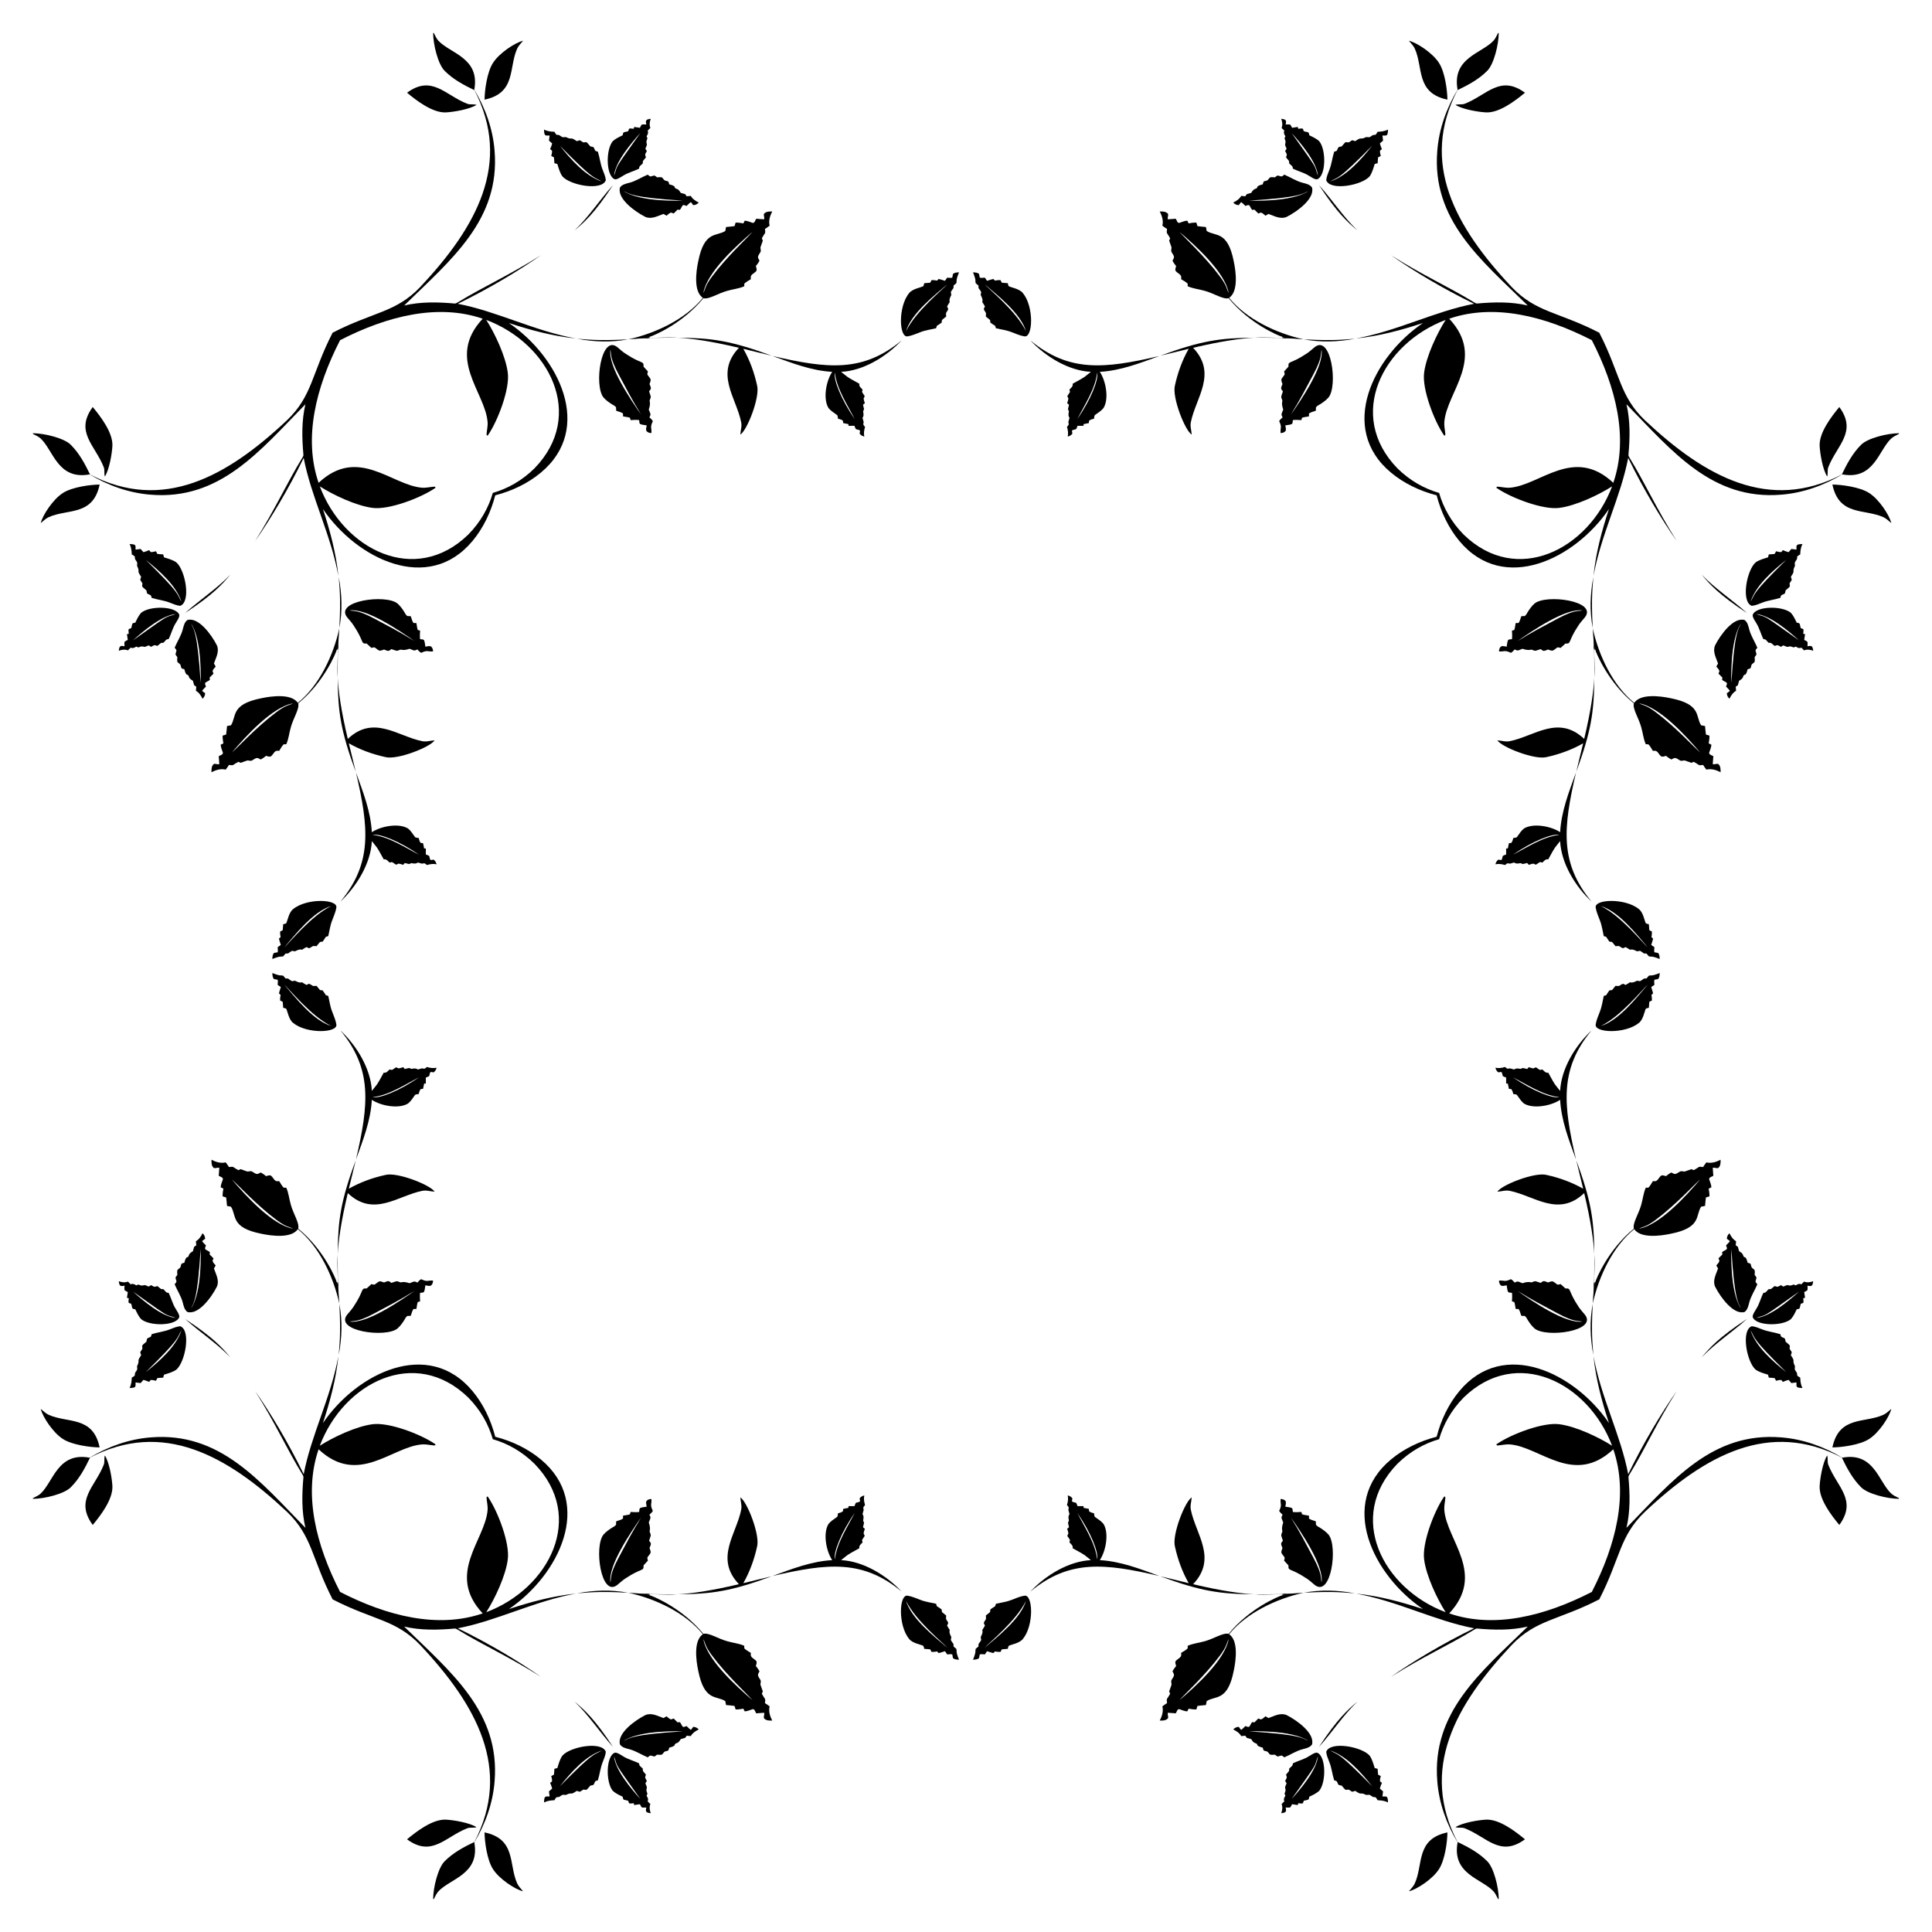 <?xml version="1.0" encoding="UTF-8"?>
<!DOCTYPE svg  PUBLIC '-//W3C//DTD SVG 1.1//EN'  'http://www.w3.org/Graphics/SVG/1.1/DTD/svg11.dtd'>
<svg enable-background="new 0 0 1656.62 1656.62" version="1.1" viewBox="0 0 1656.6 1656.6" xml:space="preserve" xmlns="http://www.w3.org/2000/svg">

	<path d="m1371.3 285.28c-35.123-18.081-54.207-17.226-75.169-39.23-48.348-51.415-78.843-106.32-46.441-168.74 9.115-4.373 18.243-9.249 25.439-16.486 5.734-5.535 9.907-22.468 9.982-32.511h-0.6c-1.259 2.219-2.131 4.7-3.902 6.592-10.167 10.98-35.827 14.688-30.799 42.008-9.576 15.863-15.951 33.816-17.399 52.345-4.846 59.243 37.108 93.248 77.549 132.7-14.184-3.363-28.945-2.998-43.364-1.711-0.983 0.083-1.794-0.567-2.606-0.996-21.795-13.343-43.155-22.709-71.276-40.389 18.474 12.993 44.079 28.387 71.23 41.625-33.173 6.271-65.89 23.409-101.22 29.729 19.604-1.951 38.742-7.108 57.415-13.252-42.665 28.957-73.17 90.231-27.386 128.31 10.971 9.153 24.691 15.741 39.1 19.449 3.708 14.409 10.296 28.129 19.449 39.1 38.082 45.784 99.356 15.279 128.31-27.386-6.144 18.672-11.301 37.811-13.252 57.415 6.32-35.332 23.458-68.049 29.729-101.22 13.239 27.151 28.632 52.756 41.625 71.23-17.68-28.121-27.046-49.481-40.389-71.276-0.429-0.812-1.079-1.624-0.996-2.606 1.287-14.419 1.651-29.18-1.711-43.364 39.456 40.441 73.461 82.395 132.7 77.549 18.529-1.448 36.482-7.823 52.345-17.399 27.321 5.028 31.028-20.633 42.008-30.799 1.891-1.771 4.373-2.643 6.592-3.902v-0.6c-10.043 0.075-26.975 4.247-32.51 9.982-7.237 7.196-12.113 16.324-16.486 25.439-62.421 32.402-117.32 1.906-168.74-46.441-22.008-20.965-21.153-40.049-39.233-75.171zm-1086.1 0c-18.081 35.123-17.226 54.207-39.23 75.169-51.415 48.348-106.32 78.843-168.74 46.441-4.373-9.115-9.249-18.243-16.486-25.439-5.535-5.734-22.468-9.907-32.511-9.982v0.6c2.219 1.259 4.7 2.131 6.592 3.902 10.98 10.167 14.688 35.827 42.008 30.799 15.863 9.576 33.816 15.951 52.345 17.399 59.243 4.846 93.248-37.108 132.7-77.549-3.363 14.184-2.998 28.945-1.711 43.364 0.083 0.983-0.567 1.794-0.996 2.606-13.343 21.795-22.709 43.155-40.389 71.276 12.993-18.474 28.387-44.079 41.625-71.23 6.271 33.173 23.409 65.89 29.729 101.22-1.951-19.604-7.108-38.742-13.252-57.415 28.957 42.665 90.231 73.17 128.31 27.386 9.153-10.971 15.741-24.691 19.449-39.1 14.409-3.708 28.129-10.296 39.1-19.449 45.784-38.081 15.279-99.356-27.386-128.31 18.672 6.144 37.811 11.301 57.415 13.252-35.332-6.32-68.049-23.458-101.22-29.729 27.151-13.239 52.756-28.632 71.23-41.625-28.121 17.68-49.481 27.046-71.276 40.389-0.812 0.429-1.624 1.079-2.606 0.996-14.419-1.287-29.18-1.651-43.364 1.711 40.441-39.456 82.395-73.461 77.549-132.7-1.448-18.529-7.823-36.482-17.399-52.345 5.028-27.321-20.633-31.028-30.799-42.008-1.771-1.891-2.643-4.373-3.902-6.592h-0.6c0.075 10.043 4.247 26.975 9.982 32.511 7.196 7.237 16.324 12.113 25.439 16.486 32.402 62.421 1.906 117.32-46.441 168.74-20.965 22.006-40.049 21.151-75.171 39.232zm0 1086.1c35.123 18.081 54.207 17.226 75.169 39.23 48.348 51.415 78.843 106.32 46.441 168.74-9.115 4.373-18.243 9.249-25.439 16.486-5.734 5.535-9.907 22.468-9.982 32.51h0.6c1.259-2.219 2.131-4.7 3.902-6.592 10.167-10.98 35.827-14.688 30.799-42.008 9.576-15.863 15.951-33.816 17.399-52.345 4.846-59.243-37.108-93.248-77.549-132.7 14.184 3.363 28.945 2.998 43.364 1.711 0.983-0.083 1.794 0.567 2.606 0.996 21.795 13.343 43.155 22.709 71.276 40.389-18.474-12.993-44.079-28.387-71.23-41.625 33.173-6.271 65.89-23.409 101.22-29.729-19.604 1.951-38.742 7.108-57.415 13.252 42.665-28.957 73.17-90.231 27.386-128.31-10.971-9.152-24.691-15.741-39.1-19.449-3.708-14.409-10.296-28.129-19.449-39.1-38.081-45.784-99.356-15.279-128.31 27.386 6.144-18.672 11.301-37.811 13.252-57.415-6.32 35.332-23.458 68.049-29.729 101.22-13.239-27.151-28.632-52.756-41.625-71.23 17.68 28.121 27.046 49.481 40.389 71.276 0.429 0.812 1.079 1.624 0.996 2.606-1.287 14.419-1.651 29.18 1.711 43.364-39.456-40.442-73.461-82.396-132.7-77.549-18.529 1.448-36.482 7.823-52.345 17.399-27.321-5.028-31.028 20.633-42.008 30.799-1.891 1.771-4.373 2.643-6.592 3.902v0.6c10.043-0.075 26.975-4.248 32.511-9.982 7.237-7.196 12.113-16.324 16.486-25.439 62.421-32.402 117.32-1.906 168.74 46.441 22.006 20.965 21.151 40.049 39.232 75.172zm1086.1 0c18.081-35.123 17.226-54.207 39.23-75.169 51.415-48.348 106.32-78.843 168.74-46.441 4.373 9.115 9.249 18.243 16.486 25.439 5.535 5.734 22.468 9.907 32.51 9.982v-0.6c-2.219-1.259-4.7-2.131-6.592-3.902-10.98-10.167-14.688-35.827-42.008-30.799-15.863-9.576-33.816-15.951-52.345-17.399-59.243-4.846-93.248 37.108-132.7 77.549 3.363-14.184 2.998-28.945 1.711-43.364-0.083-0.983 0.567-1.794 0.996-2.606 13.343-21.795 22.709-43.155 40.389-71.276-12.993 18.474-28.387 44.079-41.625 71.23-6.271-33.173-23.409-65.89-29.729-101.22 1.951 19.604 7.108 38.742 13.252 57.415-28.957-42.665-90.231-73.17-128.31-27.386-9.152 10.971-15.741 24.691-19.449 39.1-14.409 3.708-28.129 10.296-39.1 19.449-45.784 38.082-15.279 99.356 27.386 128.31-18.672-6.144-37.811-11.301-57.415-13.252 35.332 6.32 68.049 23.458 101.22 29.729-27.151 13.239-52.756 28.632-71.23 41.625 28.121-17.68 49.481-27.046 71.276-40.389 0.812-0.429 1.624-1.079 2.606-0.996 14.419 1.287 29.18 1.651 43.364-1.711-40.442 39.456-82.396 73.461-77.549 132.7 1.448 18.529 7.823 36.482 17.399 52.345-5.028 27.321 20.633 31.028 30.799 42.008 1.771 1.891 2.643 4.373 3.902 6.592h0.6c-0.075-10.043-4.248-26.975-9.982-32.51-7.196-7.237-16.324-12.113-25.439-16.486-32.402-62.421-1.906-117.32 46.441-168.74 20.965-22.008 40.049-21.153 75.172-39.233zm-137.34-948.73c-12.64-3.618-24.97-10.474-35.71-21.04-44.336-45.593-12.683-106.97 41.316-127.3-7.488 11.704-16.628 31.238-18.428 45.126-1.958 13.963 8.504 41.34 16.827 53.517 0.309 1.052 1.504 0.309 1.365-0.498-0.245-3.543-1.185-7.039-0.895-10.614 2.085-25.873 35.907-54.675 4.184-88.565 38.572-13.221 82.03-2.248 122.3 18.413 20.661 40.273 31.635 83.73 18.413 122.3-33.889-31.724-62.691 2.099-88.564 4.184-3.575 0.291-7.071-0.65-10.614-0.895-0.807-0.138-1.55 1.056-0.498 1.365 12.177 8.323 39.554 18.785 53.517 16.827 13.889-1.8 33.423-10.94 45.126-18.428-20.335 53.999-81.71 85.652-127.3 41.316-10.565-10.737-17.421-23.067-21.039-35.708zm-811.4 0c-3.618 12.64-10.474 24.97-21.04 35.71-45.593 44.336-106.97 12.683-127.3-41.316 11.704 7.488 31.238 16.628 45.126 18.428 13.963 1.958 41.34-8.504 53.517-16.827 1.052-0.309 0.309-1.504-0.498-1.365-3.543 0.244-7.039 1.185-10.614 0.895-25.873-2.085-54.675-35.907-88.565-4.184-13.221-38.572-2.248-82.03 18.413-122.3 40.273-20.661 83.73-31.634 122.3-18.413-31.724 33.889 2.099 62.691 4.184 88.565 0.291 3.575-0.65 7.071-0.895 10.614-0.138 0.807 1.056 1.55 1.365 0.498 8.323-12.177 18.785-39.554 16.827-53.517-1.8-13.889-10.94-33.423-18.428-45.126 53.999 20.335 85.652 81.71 41.316 127.3-10.737 10.565-23.067 17.421-35.708 21.038zm0 811.4c12.64 3.618 24.97 10.474 35.71 21.04 44.336 45.593 12.683 106.97-41.316 127.3 7.488-11.704 16.628-31.238 18.428-45.126 1.958-13.963-8.504-41.34-16.827-53.517-0.309-1.052-1.504-0.309-1.365 0.498 0.244 3.543 1.185 7.039 0.895 10.614-2.085 25.873-35.907 54.675-4.184 88.564-38.572 13.221-82.03 2.248-122.3-18.413-20.661-40.272-31.634-83.73-18.413-122.3 33.889 31.724 62.691-2.099 88.565-4.184 3.575-0.291 7.071 0.65 10.614 0.895 0.807 0.138 1.55-1.056 0.498-1.365-12.177-8.323-39.554-18.785-53.517-16.827-13.889 1.8-33.423 10.94-45.126 18.428 20.335-53.999 81.71-85.652 127.3-41.316 10.565 10.739 17.421 23.069 21.038 35.709zm811.4 0c3.618-12.64 10.474-24.97 21.04-35.71 45.593-44.336 106.97-12.683 127.3 41.316-11.704-7.488-31.238-16.628-45.126-18.428-13.963-1.958-41.34 8.504-53.517 16.827-1.052 0.309-0.309 1.504 0.498 1.365 3.543-0.245 7.039-1.185 10.614-0.895 25.873 2.085 54.675 35.907 88.564 4.184 13.221 38.572 2.248 82.03-18.413 122.3-40.272 20.661-83.73 31.635-122.3 18.413 31.724-33.889-2.099-62.691-4.184-88.564-0.291-3.575 0.65-7.071 0.895-10.614 0.138-0.807-1.056-1.55-1.365-0.498-8.323 12.177-18.785 39.554-16.827 53.517 1.8 13.889 10.94 33.423 18.428 45.126-53.999-20.335-85.652-81.71-41.316-127.3 10.739-10.565 23.069-17.421 35.709-21.039z"/>
	<path d="m1241.1 85.439c-0.066-7.779-2.087-23.485-7.159-31.371-5.33-8.553-19.113-17.544-25.859-19.129 1.725 2.21 3.865 4.151 5.032 6.753 7.405 16.204 0.724 38.021 27.986 43.747z"/>
	<path d="m85.439 415.48c-7.779 0.066-23.485 2.087-31.371 7.159-8.553 5.33-17.544 19.113-19.129 25.859 2.21-1.725 4.151-3.865 6.753-5.033 16.204-7.405 38.021-0.724 43.747-27.985z"/>
	<path d="m415.48 1571.2c0.066 7.779 2.087 23.484 7.159 31.371 5.33 8.553 19.113 17.544 25.859 19.129-1.725-2.21-3.865-4.151-5.033-6.753-7.405-16.204-0.724-38.022-27.985-43.747z"/>
	<path d="m1571.2 1241.1c7.779-0.066 23.484-2.087 31.371-7.159 8.553-5.33 17.544-19.113 19.129-25.859-2.21 1.725-4.151 3.865-6.753 5.032-16.204 7.405-38.022 0.724-43.747 27.986z"/>
	<path d="m1571.2 415.48c7.779 0.066 23.484 2.087 31.371 7.159 8.553 5.33 17.544 19.113 19.129 25.859-2.21-1.725-4.151-3.865-6.753-5.033-16.204-7.405-38.022-0.724-43.747-27.985z"/>
	<path d="m415.48 85.439c0.066-7.779 2.087-23.485 7.159-31.371 5.33-8.553 19.113-17.544 25.859-19.129-1.725 2.21-3.865 4.151-5.033 6.753-7.405 16.204-0.724 38.021-27.985 43.747z"/>
	<path d="m85.439 1241.1c-7.779-0.066-23.485-2.087-31.371-7.159-8.553-5.33-17.544-19.113-19.129-25.859 2.21 1.725 4.151 3.865 6.753 5.032 16.204 7.405 38.021 0.724 43.747 27.986z"/>
	<path d="m1241.1 1571.2c-0.066 7.779-2.087 23.484-7.159 31.371-5.33 8.553-19.113 17.544-25.859 19.129 1.725-2.21 3.865-4.151 5.032-6.753 7.405-16.204 0.724-38.022 27.986-43.747z"/>
	<path d="m1248 89.936c5.773 3.73 19.41 6.126 26.482 6.453 11.145 0.352 24.561-9.784 33.092-16.883-21.328-15.601-32.672 2.026-51.437 9.382-2.583 1.118-5.507 0.121-8.137 1.048z"/>
	<path d="m89.936 408.58c3.73-5.773 6.126-19.41 6.453-26.482 0.352-11.145-9.784-24.561-16.883-33.092-15.601 21.328 2.026 32.672 9.382 51.437 1.118 2.583 0.121 5.508 1.048 8.137z"/>
	<path d="m408.58 1566.7c-5.773-3.729-19.41-6.126-26.482-6.453-11.145-0.352-24.561 9.784-33.092 16.883 21.328 15.601 32.672-2.026 51.437-9.382 2.583-1.117 5.508-0.121 8.137-1.048z"/>
	<path d="m1566.7 1248c-3.729 5.773-6.126 19.41-6.453 26.482-0.352 11.145 9.784 24.561 16.883 33.092 15.601-21.328-2.026-32.672-9.382-51.437-1.117-2.583-0.121-5.507-1.048-8.137z"/>
	<path d="m1566.7 408.58c-3.729-5.773-6.126-19.41-6.453-26.482-0.352-11.145 9.784-24.561 16.883-33.092 15.601 21.328-2.026 32.672-9.382 51.437-1.117 2.583-0.121 5.508-1.048 8.137z"/>
	<path d="m408.58 89.936c-5.773 3.73-19.41 6.126-26.482 6.453-11.145 0.352-24.561-9.784-33.092-16.883 21.328-15.601 32.672 2.026 51.437 9.382 2.583 1.118 5.508 0.121 8.137 1.048z"/>
	<path d="m89.936 1248c3.73 5.773 6.126 19.41 6.453 26.482 0.352 11.145-9.784 24.561-16.883 33.092-15.601-21.328 2.026-32.672 9.382-51.437 1.118-2.583 0.121-5.507 1.048-8.137z"/>
	<path d="m1248 1566.7c5.773-3.729 19.41-6.126 26.482-6.453 11.145-0.352 24.561 9.784 33.092 16.883-21.328 15.601-32.672-2.026-51.437-9.382-2.583-1.117-5.507-0.121-8.137-1.048z"/>
	<path d="m1098.9 109.7c0.789 0.775 1.591 1.541 2.38 2.32-0.886 1.67-0.12 3.363 0.881 4.76-0.254 0.623-0.498 1.255-0.738 1.882 0.554 1.375 1.227 2.846 0.669 4.336-0.664 1.61 0.729 2.984 1.07 4.493-0.318 0.729-0.789 1.37-1.232 2.02 0.517 0.996 1.158 1.947 1.467 3.04-0.115 0.816-0.424 1.587-0.683 2.362 0.766 0.992 1.628 1.91 2.38 2.915 0.554 0.673 0.083 1.619 0.401 2.371 1.199 1.338 3.284 2.2 3.026 4.345 4.525 2.334 9.618 3.418 13.917 6.223 2.173 1.144 4.207 3.003 6.795 3.017 7.802-2.529 8.137-25.442 1.845-32.815-2.449-2.191-5.471-3.556-8.4-4.963-0.258-0.812-0.203-1.822-0.803-2.454-1.305-0.512-2.745-0.577-4.041-1.112-0.291-0.733-0.249-1.721-0.969-2.205-1.227-0.18-2.468 0.138-3.695 0.184-0.092-0.392-0.286-1.176-0.378-1.568-1.642 0.194-3.271 0.489-4.903 0.733-0.484-0.886-0.863-1.845-1.485-2.643-1.245-0.544-2.675-0.143-3.985-0.152 0.125-1.181 0.683-2.542-0.065-3.612-0.904-1.126-2.495-1.033-3.769-1.328 0.942 2.514 1.362 5.291 0.315 7.851zm31.154 41.049c-3.631-10.213 1.66-2.759-22.593-36.74 7.859 8.651 21.715 25.092 22.593 36.74z"/>
	<path d="m109.7 557.67c0.775-0.789 1.541-1.591 2.32-2.38 1.67 0.886 3.363 0.12 4.76-0.881 0.623 0.254 1.255 0.498 1.882 0.738 1.375-0.554 2.846-1.227 4.336-0.669 1.61 0.664 2.984-0.729 4.493-1.07 0.729 0.318 1.37 0.789 2.02 1.232 0.996-0.517 1.947-1.158 3.04-1.467 0.816 0.115 1.587 0.424 2.362 0.683 0.992-0.766 1.91-1.628 2.915-2.38 0.673-0.554 1.619-0.083 2.371-0.401 1.338-1.199 2.2-3.284 4.345-3.026 2.334-4.525 3.418-9.618 6.223-13.917 1.144-2.173 3.003-4.207 3.017-6.795-2.529-7.802-25.442-8.137-32.815-1.845-2.191 2.449-3.556 5.471-4.963 8.4-0.812 0.258-1.822 0.203-2.454 0.803-0.512 1.305-0.577 2.745-1.112 4.041-0.733 0.291-1.721 0.249-2.205 0.969-0.18 1.227 0.138 2.468 0.184 3.695-0.392 0.092-1.176 0.286-1.568 0.378 0.194 1.642 0.489 3.27 0.733 4.903-0.886 0.484-1.845 0.863-2.643 1.485-0.544 1.245-0.143 2.675-0.152 3.985-1.181-0.125-2.542-0.683-3.612 0.065-1.126 0.904-1.033 2.495-1.328 3.769 2.514-0.943 5.291-1.362 7.851-0.315zm41.049-31.155c-10.213 3.631-2.759-1.66-36.74 22.593 8.651-7.859 25.092-21.714 36.74-22.593z"/>
	<path d="m557.67 1546.9c-0.789-0.775-1.591-1.541-2.38-2.32 0.886-1.67 0.12-3.363-0.881-4.76 0.254-0.623 0.498-1.255 0.738-1.882-0.554-1.375-1.227-2.846-0.669-4.336 0.664-1.61-0.729-2.984-1.07-4.493 0.318-0.729 0.789-1.37 1.232-2.02-0.517-0.996-1.158-1.947-1.467-3.04 0.115-0.816 0.424-1.587 0.683-2.362-0.766-0.992-1.628-1.91-2.38-2.915-0.554-0.673-0.083-1.619-0.401-2.371-1.199-1.338-3.284-2.2-3.026-4.345-4.525-2.334-9.618-3.418-13.917-6.223-2.173-1.144-4.207-3.003-6.795-3.017-7.802 2.529-8.137 25.442-1.845 32.815 2.449 2.191 5.471 3.556 8.4 4.963 0.258 0.812 0.203 1.822 0.803 2.454 1.305 0.512 2.745 0.577 4.041 1.112 0.291 0.733 0.249 1.72 0.969 2.205 1.227 0.18 2.468-0.138 3.695-0.184 0.092 0.392 0.286 1.176 0.378 1.568 1.642-0.194 3.27-0.489 4.903-0.733 0.484 0.886 0.863 1.845 1.485 2.643 1.245 0.544 2.675 0.143 3.985 0.152-0.125 1.181-0.683 2.542 0.065 3.612 0.904 1.125 2.495 1.033 3.769 1.328-0.943-2.514-1.362-5.291-0.315-7.851zm-31.155-41.049c3.631 10.213-1.66 2.759 22.593 36.74-7.859-8.65-21.714-25.092-22.593-36.74z"/>
	<path d="m1546.9 1098.9c-0.775 0.789-1.541 1.591-2.32 2.38-1.67-0.886-3.363-0.12-4.76 0.881-0.623-0.254-1.255-0.498-1.882-0.738-1.375 0.554-2.846 1.227-4.336 0.669-1.61-0.664-2.984 0.729-4.493 1.07-0.729-0.318-1.37-0.789-2.02-1.232-0.996 0.517-1.947 1.158-3.04 1.467-0.816-0.115-1.587-0.424-2.362-0.683-0.992 0.766-1.91 1.628-2.915 2.38-0.673 0.554-1.619 0.083-2.371 0.401-1.338 1.199-2.2 3.284-4.345 3.026-2.334 4.525-3.418 9.618-6.223 13.917-1.144 2.173-3.003 4.207-3.017 6.795 2.529 7.802 25.442 8.137 32.815 1.845 2.191-2.449 3.556-5.471 4.963-8.4 0.812-0.258 1.822-0.203 2.454-0.803 0.512-1.305 0.577-2.745 1.112-4.041 0.733-0.291 1.72-0.249 2.205-0.969 0.18-1.227-0.138-2.468-0.184-3.695 0.392-0.092 1.176-0.286 1.568-0.378-0.194-1.642-0.489-3.271-0.733-4.903 0.886-0.484 1.845-0.863 2.643-1.485 0.544-1.245 0.143-2.675 0.152-3.985 1.181 0.125 2.542 0.683 3.612-0.065 1.125-0.904 1.033-2.495 1.328-3.769-2.514 0.942-5.291 1.362-7.851 0.315zm-41.049 31.154c10.213-3.631 2.759 1.66 36.74-22.593-8.65 7.859-25.092 21.715-36.74 22.593z"/>
	<path d="m1546.9 557.67c-0.775-0.789-1.541-1.591-2.32-2.38-1.67 0.886-3.363 0.12-4.76-0.881-0.623 0.254-1.255 0.498-1.882 0.738-1.375-0.554-2.846-1.227-4.336-0.669-1.61 0.664-2.984-0.729-4.493-1.07-0.729 0.318-1.37 0.789-2.02 1.232-0.996-0.517-1.947-1.158-3.04-1.467-0.816 0.115-1.587 0.424-2.362 0.683-0.992-0.766-1.91-1.628-2.915-2.38-0.673-0.554-1.619-0.083-2.371-0.401-1.338-1.199-2.2-3.284-4.345-3.026-2.334-4.525-3.418-9.618-6.223-13.917-1.144-2.173-3.003-4.207-3.017-6.795 2.529-7.802 25.442-8.137 32.815-1.845 2.191 2.449 3.556 5.471 4.963 8.4 0.812 0.258 1.822 0.203 2.454 0.803 0.512 1.305 0.577 2.745 1.112 4.041 0.733 0.291 1.72 0.249 2.205 0.969 0.18 1.227-0.138 2.468-0.184 3.695 0.392 0.092 1.176 0.286 1.568 0.378-0.194 1.642-0.489 3.27-0.733 4.903 0.886 0.484 1.845 0.863 2.643 1.485 0.544 1.245 0.143 2.675 0.152 3.985 1.181-0.125 2.542-0.683 3.612 0.065 1.125 0.904 1.033 2.495 1.328 3.769-2.514-0.943-5.291-1.362-7.851-0.315zm-41.049-31.155c10.213 3.631 2.759-1.66 36.74 22.593-8.65-7.859-25.092-21.714-36.74-22.593z"/>
	<path d="m557.67 109.7c-0.789 0.775-1.591 1.541-2.38 2.32 0.886 1.67 0.12 3.363-0.881 4.76 0.254 0.623 0.498 1.255 0.738 1.882-0.554 1.375-1.227 2.846-0.669 4.336 0.664 1.61-0.729 2.984-1.07 4.493 0.318 0.729 0.789 1.37 1.232 2.02-0.517 0.996-1.158 1.947-1.467 3.04 0.115 0.816 0.424 1.587 0.683 2.362-0.766 0.992-1.628 1.91-2.38 2.915-0.554 0.673-0.083 1.619-0.401 2.371-1.199 1.338-3.284 2.2-3.026 4.345-4.525 2.334-9.618 3.418-13.917 6.223-2.173 1.144-4.207 3.003-6.795 3.017-7.802-2.529-8.137-25.442-1.845-32.815 2.449-2.191 5.471-3.556 8.4-4.963 0.258-0.812 0.203-1.822 0.803-2.454 1.305-0.512 2.745-0.577 4.041-1.112 0.291-0.733 0.249-1.721 0.969-2.205 1.227-0.18 2.468 0.138 3.695 0.184 0.092-0.392 0.286-1.176 0.378-1.568 1.642 0.194 3.27 0.489 4.903 0.733 0.484-0.886 0.863-1.845 1.485-2.643 1.245-0.544 2.675-0.143 3.985-0.152-0.125-1.181-0.683-2.542 0.065-3.612 0.904-1.126 2.495-1.033 3.769-1.328-0.943 2.514-1.362 5.291-0.315 7.851zm-31.155 41.049c3.631-10.213-1.66-2.759 22.593-36.74-7.859 8.651-21.714 25.092-22.593 36.74z"/>
	<path d="m109.7 1098.9c0.775 0.789 1.541 1.591 2.32 2.38 1.67-0.886 3.363-0.12 4.76 0.881 0.623-0.254 1.255-0.498 1.882-0.738 1.375 0.554 2.846 1.227 4.336 0.669 1.61-0.664 2.984 0.729 4.493 1.07 0.729-0.318 1.37-0.789 2.02-1.232 0.996 0.517 1.947 1.158 3.04 1.467 0.816-0.115 1.587-0.424 2.362-0.683 0.992 0.766 1.91 1.628 2.915 2.38 0.673 0.554 1.619 0.083 2.371 0.401 1.338 1.199 2.2 3.284 4.345 3.026 2.334 4.525 3.418 9.618 6.223 13.917 1.144 2.173 3.003 4.207 3.017 6.795-2.529 7.802-25.442 8.137-32.815 1.845-2.191-2.449-3.556-5.471-4.963-8.4-0.812-0.258-1.822-0.203-2.454-0.803-0.512-1.305-0.577-2.745-1.112-4.041-0.733-0.291-1.721-0.249-2.205-0.969-0.18-1.227 0.138-2.468 0.184-3.695-0.392-0.092-1.176-0.286-1.568-0.378 0.194-1.642 0.489-3.271 0.733-4.903-0.886-0.484-1.845-0.863-2.643-1.485-0.544-1.245-0.143-2.675-0.152-3.985-1.181 0.125-2.542 0.683-3.612-0.065-1.126-0.904-1.033-2.495-1.328-3.769 2.514 0.942 5.291 1.362 7.851 0.315zm41.049 31.154c-10.213-3.631-2.759 1.66-36.74-22.593 8.651 7.859 25.092 21.715 36.74 22.593z"/>
	<path d="m1098.9 1546.9c0.789-0.775 1.591-1.541 2.38-2.32-0.886-1.67-0.12-3.363 0.881-4.76-0.254-0.623-0.498-1.255-0.738-1.882 0.554-1.375 1.227-2.846 0.669-4.336-0.664-1.61 0.729-2.984 1.07-4.493-0.318-0.729-0.789-1.37-1.232-2.02 0.517-0.996 1.158-1.947 1.467-3.04-0.115-0.816-0.424-1.587-0.683-2.362 0.766-0.992 1.628-1.91 2.38-2.915 0.554-0.673 0.083-1.619 0.401-2.371 1.199-1.338 3.284-2.2 3.026-4.345 4.525-2.334 9.618-3.418 13.917-6.223 2.173-1.144 4.207-3.003 6.795-3.017 7.802 2.529 8.137 25.442 1.845 32.815-2.449 2.191-5.471 3.556-8.4 4.963-0.258 0.812-0.203 1.822-0.803 2.454-1.305 0.512-2.745 0.577-4.041 1.112-0.291 0.733-0.249 1.72-0.969 2.205-1.227 0.18-2.468-0.138-3.695-0.184-0.092 0.392-0.286 1.176-0.378 1.568-1.642-0.194-3.271-0.489-4.903-0.733-0.484 0.886-0.863 1.845-1.485 2.643-1.245 0.544-2.675 0.143-3.985 0.152 0.125 1.181 0.683 2.542-0.065 3.612-0.904 1.125-2.495 1.033-3.769 1.328 0.942-2.514 1.362-5.291 0.315-7.851zm31.154-41.049c-3.631 10.213 1.66 2.759-22.593 36.74 7.859-8.65 21.715-25.092 22.593-36.74z"/>
	<path d="m1174.5 151.11c2.136-3.169 3.1-6.905 4.239-10.503 0.839-0.226 1.688-0.447 2.528-0.683 0.106-1.661 0.166-3.326 0.378-4.977 0.77-0.392 1.541-0.798 2.302-1.232-0.448-1.49-0.756-3.026-0.65-4.585 0.544-0.397 1.089-0.803 1.628-1.213-0.701-1.605-1.333-3.238-1.771-4.936 0.844-0.881 1.919-1.495 2.754-2.38-0.06-1.467-0.434-2.897-0.567-4.354 1.232-0.138 2.629 0.277 3.759-0.351 1.153-1.287 0.853-3.206 1.066-4.797-2.754 1.439-5.849 1.799-8.902 1.891-0.568 0.876-1.043 1.831-1.79 2.569-0.697 0.115-1.402 0.111-2.09 0.212-1.089 0.457-1.923 1.361-3.007 1.813-0.941 0.221-1.91-0.032-2.846-0.097-1.421 0.641-2.865 1.411-4.474 1.287-2.03-0.231-3.423 1.522-5.143 2.269-0.89-0.249-1.767-0.863-2.712-0.687-0.936 0.484-1.702 1.236-2.634 1.716-3.138 0.153-1.893-1.686-6.163 3.483-0.973 0.212-2.094 0.198-2.883 0.886-0.535 0.89-0.743 1.942-1.338 2.8-0.609 0.503-1.458 0.54-2.177 0.793-1.684 5.212-2.131 10.766-4.239 15.854-1.066 2.805-2.357 5.623-2.597 8.649 3.461 9.469 30.907 4.307 37.329-3.427zm2.095-26.173c-9.64 12.03-22.064 26.171-36.026 30.661 7.448-4.305 6.412-0.572 36.026-30.661z"/>
	<path d="m151.11 482.13c-3.169-2.136-6.905-3.1-10.503-4.239-0.226-0.84-0.447-1.688-0.683-2.528-1.661-0.106-3.326-0.166-4.977-0.378-0.392-0.77-0.798-1.541-1.232-2.302-1.49 0.447-3.026 0.756-4.585 0.65-0.397-0.544-0.803-1.089-1.213-1.628-1.605 0.701-3.238 1.333-4.936 1.771-0.881-0.844-1.495-1.919-2.38-2.754-1.467 0.06-2.897 0.434-4.354 0.567-0.138-1.232 0.277-2.629-0.351-3.759-1.287-1.153-3.206-0.853-4.797-1.066 1.439 2.754 1.799 5.849 1.891 8.903 0.876 0.567 1.831 1.042 2.569 1.79 0.115 0.697 0.111 1.402 0.212 2.09 0.457 1.089 1.361 1.924 1.813 3.008 0.221 0.941-0.032 1.91-0.097 2.846 0.641 1.421 1.411 2.864 1.287 4.474-0.231 2.03 1.522 3.423 2.269 5.143-0.249 0.89-0.863 1.767-0.687 2.712 0.484 0.936 1.236 1.702 1.716 2.634 0.153 3.138-1.686 1.893 3.483 6.163 0.212 0.973 0.198 2.094 0.886 2.883 0.89 0.535 1.942 0.743 2.8 1.338 0.503 0.609 0.54 1.458 0.793 2.177 5.212 1.684 10.766 2.131 15.854 4.239 2.805 1.066 5.623 2.357 8.649 2.597 9.469-3.462 4.307-30.909-3.427-37.331zm-26.173-2.094c12.03 9.64 26.171 22.064 30.661 36.025-4.305-7.448-0.572-6.412-30.661-36.025z"/>
	<path d="m482.13 1505.5c-2.136 3.169-3.1 6.905-4.239 10.503-0.84 0.226-1.688 0.448-2.528 0.683-0.106 1.661-0.166 3.326-0.378 4.977-0.77 0.392-1.541 0.798-2.302 1.232 0.447 1.49 0.756 3.026 0.65 4.585-0.544 0.397-1.089 0.803-1.628 1.213 0.701 1.605 1.333 3.238 1.771 4.936-0.844 0.881-1.919 1.495-2.754 2.38 0.06 1.467 0.434 2.897 0.567 4.354-1.232 0.138-2.629-0.277-3.759 0.351-1.153 1.287-0.853 3.206-1.066 4.797 2.754-1.439 5.849-1.799 8.903-1.891 0.567-0.876 1.042-1.831 1.79-2.569 0.697-0.115 1.402-0.111 2.09-0.212 1.089-0.457 1.924-1.361 3.008-1.813 0.941-0.221 1.91 0.032 2.846 0.097 1.421-0.641 2.864-1.411 4.474-1.287 2.03 0.231 3.423-1.522 5.143-2.269 0.89 0.249 1.767 0.863 2.712 0.687 0.936-0.484 1.702-1.236 2.634-1.716 3.138-0.153 1.893 1.686 6.163-3.483 0.973-0.212 2.094-0.198 2.883-0.886 0.535-0.89 0.743-1.942 1.338-2.8 0.609-0.503 1.458-0.54 2.177-0.793 1.684-5.212 2.131-10.766 4.239-15.854 1.066-2.804 2.357-5.623 2.597-8.649-3.462-9.469-30.909-4.307-37.331 3.427zm-2.094 26.172c9.64-12.03 22.064-26.172 36.025-30.661-7.448 4.305-6.412 0.572-36.025 30.661z"/>
	<path d="m1505.5 1174.5c3.169 2.136 6.905 3.1 10.503 4.239 0.226 0.839 0.448 1.688 0.683 2.528 1.661 0.106 3.326 0.166 4.977 0.378 0.392 0.77 0.798 1.541 1.232 2.302 1.49-0.448 3.026-0.756 4.585-0.65 0.397 0.544 0.803 1.089 1.213 1.628 1.605-0.701 3.238-1.333 4.936-1.771 0.881 0.844 1.495 1.919 2.38 2.754 1.467-0.06 2.897-0.434 4.354-0.567 0.138 1.232-0.277 2.629 0.351 3.759 1.287 1.153 3.206 0.853 4.797 1.066-1.439-2.754-1.799-5.849-1.891-8.902-0.876-0.568-1.831-1.043-2.569-1.79-0.115-0.697-0.111-1.402-0.212-2.09-0.457-1.089-1.361-1.923-1.813-3.007-0.221-0.941 0.032-1.91 0.097-2.846-0.641-1.421-1.411-2.865-1.287-4.474 0.231-2.03-1.522-3.423-2.269-5.143 0.249-0.89 0.863-1.767 0.687-2.712-0.484-0.936-1.236-1.702-1.716-2.634-0.153-3.138 1.686-1.893-3.483-6.163-0.212-0.973-0.198-2.094-0.886-2.883-0.89-0.535-1.942-0.743-2.8-1.338-0.503-0.609-0.54-1.458-0.793-2.177-5.212-1.684-10.766-2.131-15.854-4.239-2.804-1.066-5.623-2.357-8.649-2.597-9.469 3.461-4.307 30.907 3.427 37.329zm26.172 2.095c-12.03-9.64-26.172-22.064-30.661-36.026 4.305 7.448 0.572 6.412 30.661 36.026z"/>
	<path d="m1505.5 482.13c3.169-2.136 6.905-3.1 10.503-4.239 0.226-0.84 0.448-1.688 0.683-2.528 1.661-0.106 3.326-0.166 4.977-0.378 0.392-0.77 0.798-1.541 1.232-2.302 1.49 0.447 3.026 0.756 4.585 0.65 0.397-0.544 0.803-1.089 1.213-1.628 1.605 0.701 3.238 1.333 4.936 1.771 0.881-0.844 1.495-1.919 2.38-2.754 1.467 0.06 2.897 0.434 4.354 0.567 0.138-1.232-0.277-2.629 0.351-3.759 1.287-1.153 3.206-0.853 4.797-1.066-1.439 2.754-1.799 5.849-1.891 8.903-0.876 0.567-1.831 1.042-2.569 1.79-0.115 0.697-0.111 1.402-0.212 2.09-0.457 1.089-1.361 1.924-1.813 3.008-0.221 0.941 0.032 1.91 0.097 2.846-0.641 1.421-1.411 2.864-1.287 4.474 0.231 2.03-1.522 3.423-2.269 5.143 0.249 0.89 0.863 1.767 0.687 2.712-0.484 0.936-1.236 1.702-1.716 2.634-0.153 3.138 1.686 1.893-3.483 6.163-0.212 0.973-0.198 2.094-0.886 2.883-0.89 0.535-1.942 0.743-2.8 1.338-0.503 0.609-0.54 1.458-0.793 2.177-5.212 1.684-10.766 2.131-15.854 4.239-2.804 1.066-5.623 2.357-8.649 2.597-9.469-3.462-4.307-30.909 3.427-37.331zm26.172-2.094c-12.03 9.64-26.172 22.064-30.661 36.025 4.305-7.448 0.572-6.412 30.661-36.025z"/>
	<path d="m482.13 151.11c-2.136-3.169-3.1-6.905-4.239-10.503-0.84-0.226-1.688-0.447-2.528-0.683-0.106-1.661-0.166-3.326-0.378-4.977-0.77-0.392-1.541-0.798-2.302-1.232 0.447-1.49 0.756-3.026 0.65-4.585-0.544-0.397-1.089-0.803-1.628-1.213 0.701-1.605 1.333-3.238 1.771-4.936-0.844-0.881-1.919-1.495-2.754-2.38 0.06-1.467 0.434-2.897 0.567-4.354-1.232-0.138-2.629 0.277-3.759-0.351-1.153-1.287-0.853-3.206-1.066-4.797 2.754 1.439 5.849 1.799 8.903 1.891 0.567 0.876 1.042 1.831 1.79 2.569 0.697 0.115 1.402 0.111 2.09 0.212 1.089 0.457 1.924 1.361 3.008 1.813 0.941 0.221 1.91-0.032 2.846-0.097 1.421 0.641 2.864 1.411 4.474 1.287 2.03-0.231 3.423 1.522 5.143 2.269 0.89-0.249 1.767-0.863 2.712-0.687 0.936 0.484 1.702 1.236 2.634 1.716 3.138 0.153 1.893-1.686 6.163 3.483 0.973 0.212 2.094 0.198 2.883 0.886 0.535 0.89 0.743 1.942 1.338 2.8 0.609 0.503 1.458 0.54 2.177 0.793 1.684 5.212 2.131 10.766 4.239 15.854 1.066 2.805 2.357 5.623 2.597 8.649-3.462 9.469-30.909 4.307-37.331-3.427zm-2.094-26.173c9.64 12.03 22.064 26.171 36.025 30.661-7.448-4.305-6.412-0.572-36.025-30.661z"/>
	<path d="m151.11 1174.5c-3.169 2.136-6.905 3.1-10.503 4.239-0.226 0.839-0.447 1.688-0.683 2.528-1.661 0.106-3.326 0.166-4.977 0.378-0.392 0.77-0.798 1.541-1.232 2.302-1.49-0.448-3.026-0.756-4.585-0.65-0.397 0.544-0.803 1.089-1.213 1.628-1.605-0.701-3.238-1.333-4.936-1.771-0.881 0.844-1.495 1.919-2.38 2.754-1.467-0.06-2.897-0.434-4.354-0.567-0.138 1.232 0.277 2.629-0.351 3.759-1.287 1.153-3.206 0.853-4.797 1.066 1.439-2.754 1.799-5.849 1.891-8.902 0.876-0.568 1.831-1.043 2.569-1.79 0.115-0.697 0.111-1.402 0.212-2.09 0.457-1.089 1.361-1.923 1.813-3.007 0.221-0.941-0.032-1.91-0.097-2.846 0.641-1.421 1.411-2.865 1.287-4.474-0.231-2.03 1.522-3.423 2.269-5.143-0.249-0.89-0.863-1.767-0.687-2.712 0.484-0.936 1.236-1.702 1.716-2.634 0.153-3.138-1.686-1.893 3.483-6.163 0.212-0.973 0.198-2.094 0.886-2.883 0.89-0.535 1.942-0.743 2.8-1.338 0.503-0.609 0.54-1.458 0.793-2.177 5.212-1.684 10.766-2.131 15.854-4.239 2.805-1.066 5.623-2.357 8.649-2.597 9.469 3.461 4.307 30.907-3.427 37.329zm-26.173 2.095c12.03-9.64 26.171-22.064 30.661-36.026-4.305 7.448-0.572 6.412-30.661 36.026z"/>
	<path d="m1174.5 1505.5c2.136 3.169 3.1 6.905 4.239 10.503 0.839 0.226 1.688 0.448 2.528 0.683 0.106 1.661 0.166 3.326 0.378 4.977 0.77 0.392 1.541 0.798 2.302 1.232-0.448 1.49-0.756 3.026-0.65 4.585 0.544 0.397 1.089 0.803 1.628 1.213-0.701 1.605-1.333 3.238-1.771 4.936 0.844 0.881 1.919 1.495 2.754 2.38-0.06 1.467-0.434 2.897-0.567 4.354 1.232 0.138 2.629-0.277 3.759 0.351 1.153 1.287 0.853 3.206 1.066 4.797-2.754-1.439-5.849-1.799-8.902-1.891-0.568-0.876-1.043-1.831-1.79-2.569-0.697-0.115-1.402-0.111-2.09-0.212-1.089-0.457-1.923-1.361-3.007-1.813-0.941-0.221-1.91 0.032-2.846 0.097-1.421-0.641-2.865-1.411-4.474-1.287-2.03 0.231-3.423-1.522-5.143-2.269-0.89 0.249-1.767 0.863-2.712 0.687-0.936-0.484-1.702-1.236-2.634-1.716-3.138-0.153-1.893 1.686-6.163-3.483-0.973-0.212-2.094-0.198-2.883-0.886-0.535-0.89-0.743-1.942-1.338-2.8-0.609-0.503-1.458-0.54-2.177-0.793-1.684-5.212-2.131-10.766-4.239-15.854-1.066-2.804-2.357-5.623-2.597-8.649 3.461-9.469 30.907-4.307 37.329 3.427zm2.095 26.172c-9.64-12.03-22.064-26.172-36.026-30.661 7.448 4.305 6.412 0.572 36.026 30.661z"/>
	<path d="m1062.2 175.9c0.66-0.853 1.296-1.73 1.928-2.606 1.527 0.816 2.514 2.288 3.87 3.326 0.936-0.291 1.984-1.176 2.994-0.65 1.315 1.047 1.444 3.063 2.832 4.027 0.595-0.046 1.185-0.166 1.776-0.272 1.116 1.121 2.209 2.269 3.363 3.353 0.743-0.295 1.476-0.623 2.251-0.826 1.531 0.452 2.625 1.721 3.842 2.689 0.89-0.466 1.762-0.978 2.625-1.499 4.936 1.739 10.282 4.839 15.568 2.528 8.94-4.505 24.487-15.755 21.708-25.282-1.859-2.542-5.148-3.243-8.031-3.967-5.595-1.453-10.425-4.779-15.725-6.974-0.692 0.549-1.324 1.227-2.163 1.536-1.232 0.042-2.329-0.733-3.556-0.775-0.867 0.337-1.545 1.001-2.279 1.545-1.388-0.055-2.805-0.281-4.165 0.055-0.936 0.687-1.379 1.864-2.329 2.537-1.024 0.457-2.191 0.498-3.174 1.047-0.387 0.747-0.553 1.578-0.793 2.38-1.564 0.369-3.127 0.835-4.447 1.781-0.912 3.503-2.524 0.257-5.406 5.531-1.282 0.369-2.565 0.729-3.842 1.093-0.424 0.614-0.849 1.232-1.278 1.845-1.158-0.171-2.32-0.291-3.483-0.346-1.522 2.685-4.124 4.377-6.827 5.692 1.217 1.383 2.882 2.213 4.741 2.232zm59.717-12.04c-14.712 9.719-50.503 8.198-50.966 8.169 45.08-2.696 46.292-6.237 50.966-8.169z"/>
	<path d="m175.9 594.39c-0.853-0.66-1.73-1.296-2.606-1.928 0.816-1.527 2.288-2.514 3.326-3.87-0.291-0.936-1.176-1.983-0.65-2.994 1.047-1.315 3.063-1.444 4.027-2.832-0.046-0.595-0.166-1.185-0.272-1.776 1.121-1.116 2.269-2.209 3.353-3.363-0.295-0.743-0.623-1.476-0.826-2.251 0.452-1.531 1.721-2.625 2.689-3.842-0.466-0.89-0.978-1.762-1.499-2.625 1.739-4.936 4.839-10.282 2.528-15.568-4.505-8.94-15.755-24.487-25.282-21.708-2.542 1.859-3.243 5.148-3.967 8.031-1.453 5.595-4.779 10.425-6.974 15.725 0.549 0.692 1.227 1.324 1.536 2.163 0.042 1.232-0.733 2.329-0.775 3.556 0.337 0.867 1.001 1.545 1.545 2.279-0.055 1.388-0.281 2.805 0.055 4.165 0.687 0.936 1.864 1.379 2.537 2.329 0.457 1.024 0.498 2.191 1.047 3.174 0.747 0.387 1.578 0.553 2.38 0.793 0.369 1.564 0.835 3.127 1.781 4.447 3.503 0.912 0.257 2.524 5.531 5.406 0.369 1.282 0.729 2.565 1.093 3.842 0.614 0.424 1.232 0.849 1.845 1.278-0.171 1.158-0.291 2.32-0.346 3.483 2.685 1.522 4.377 4.124 5.692 6.827 1.383-1.217 2.213-2.882 2.232-4.741zm-12.04-59.716c9.719 14.712 8.198 50.503 8.169 50.966-2.696-45.081-6.237-46.292-8.169-50.966z"/>
	<path d="m594.39 1480.7c-0.66 0.853-1.296 1.73-1.928 2.606-1.527-0.816-2.514-2.288-3.87-3.326-0.936 0.291-1.983 1.176-2.994 0.65-1.315-1.047-1.444-3.063-2.832-4.027-0.595 0.046-1.185 0.166-1.776 0.272-1.116-1.121-2.209-2.27-3.363-3.354-0.743 0.295-1.476 0.623-2.251 0.826-1.531-0.452-2.625-1.721-3.842-2.689-0.89 0.466-1.762 0.978-2.625 1.499-4.936-1.739-10.282-4.839-15.568-2.528-8.94 4.505-24.487 15.755-21.708 25.282 1.859 2.542 5.148 3.243 8.031 3.967 5.595 1.453 10.425 4.779 15.725 6.974 0.692-0.549 1.324-1.227 2.163-1.536 1.232-0.042 2.329 0.734 3.556 0.775 0.867-0.337 1.545-1.001 2.279-1.545 1.388 0.055 2.805 0.281 4.165-0.055 0.936-0.687 1.379-1.864 2.329-2.537 1.024-0.457 2.191-0.498 3.174-1.047 0.387-0.747 0.553-1.578 0.793-2.38 1.564-0.369 3.127-0.835 4.447-1.781 0.912-3.503 2.524-0.257 5.406-5.531 1.282-0.369 2.565-0.729 3.842-1.093 0.424-0.614 0.849-1.232 1.278-1.845 1.158 0.171 2.32 0.291 3.483 0.346 1.522-2.685 4.124-4.378 6.827-5.692-1.217-1.383-2.882-2.213-4.741-2.231zm-59.716 12.039c14.712-9.719 50.503-8.198 50.966-8.169-45.081 2.696-46.292 6.238-50.966 8.169z"/>
	<path d="m1480.7 1062.2c0.853 0.66 1.73 1.296 2.606 1.928-0.816 1.527-2.288 2.514-3.326 3.87 0.291 0.936 1.176 1.984 0.65 2.994-1.047 1.315-3.063 1.444-4.027 2.832 0.046 0.595 0.166 1.185 0.272 1.776-1.121 1.116-2.27 2.209-3.354 3.363 0.295 0.743 0.623 1.476 0.826 2.251-0.452 1.531-1.721 2.625-2.689 3.842 0.466 0.89 0.978 1.762 1.499 2.625-1.739 4.936-4.839 10.282-2.528 15.568 4.505 8.94 15.755 24.487 25.282 21.708 2.542-1.859 3.243-5.148 3.967-8.031 1.453-5.595 4.779-10.425 6.974-15.725-0.549-0.692-1.227-1.324-1.536-2.163-0.042-1.232 0.734-2.329 0.775-3.556-0.337-0.867-1.001-1.545-1.545-2.279 0.055-1.388 0.281-2.805-0.055-4.165-0.687-0.936-1.864-1.379-2.537-2.329-0.457-1.024-0.498-2.191-1.047-3.174-0.747-0.387-1.578-0.553-2.38-0.793-0.369-1.564-0.835-3.127-1.781-4.447-3.503-0.912-0.257-2.524-5.531-5.406-0.369-1.282-0.729-2.565-1.093-3.842-0.614-0.424-1.232-0.849-1.845-1.278 0.171-1.158 0.291-2.32 0.346-3.483-2.685-1.522-4.378-4.124-5.692-6.827-1.383 1.217-2.213 2.882-2.231 4.741zm12.039 59.717c-9.719-14.712-8.198-50.503-8.169-50.966 2.696 45.08 6.238 46.292 8.169 50.966z"/>
	<path d="m1480.7 594.39c0.853-0.66 1.73-1.296 2.606-1.928-0.816-1.527-2.288-2.514-3.326-3.87 0.291-0.936 1.176-1.983 0.65-2.994-1.047-1.315-3.063-1.444-4.027-2.832 0.046-0.595 0.166-1.185 0.272-1.776-1.121-1.116-2.27-2.209-3.354-3.363 0.295-0.743 0.623-1.476 0.826-2.251-0.452-1.531-1.721-2.625-2.689-3.842 0.466-0.89 0.978-1.762 1.499-2.625-1.739-4.936-4.839-10.282-2.528-15.568 4.505-8.94 15.755-24.487 25.282-21.708 2.542 1.859 3.243 5.148 3.967 8.031 1.453 5.595 4.779 10.425 6.974 15.725-0.549 0.692-1.227 1.324-1.536 2.163-0.042 1.232 0.734 2.329 0.775 3.556-0.337 0.867-1.001 1.545-1.545 2.279 0.055 1.388 0.281 2.805-0.055 4.165-0.687 0.936-1.864 1.379-2.537 2.329-0.457 1.024-0.498 2.191-1.047 3.174-0.747 0.387-1.578 0.553-2.38 0.793-0.369 1.564-0.835 3.127-1.781 4.447-3.503 0.912-0.257 2.524-5.531 5.406-0.369 1.282-0.729 2.565-1.093 3.842-0.614 0.424-1.232 0.849-1.845 1.278 0.171 1.158 0.291 2.32 0.346 3.483-2.685 1.522-4.378 4.124-5.692 6.827-1.383-1.217-2.213-2.882-2.231-4.741zm12.039-59.716c-9.719 14.712-8.198 50.503-8.169 50.966 2.696-45.081 6.238-46.292 8.169-50.966z"/>
	<path d="m594.39 175.9c-0.66-0.853-1.296-1.73-1.928-2.606-1.527 0.816-2.514 2.288-3.87 3.326-0.936-0.291-1.983-1.176-2.994-0.65-1.315 1.047-1.444 3.063-2.832 4.027-0.595-0.046-1.185-0.166-1.776-0.272-1.116 1.121-2.209 2.269-3.363 3.353-0.743-0.295-1.476-0.623-2.251-0.826-1.531 0.452-2.625 1.721-3.842 2.689-0.89-0.466-1.762-0.978-2.625-1.499-4.936 1.739-10.282 4.839-15.568 2.528-8.94-4.505-24.487-15.755-21.708-25.282 1.859-2.542 5.148-3.243 8.031-3.967 5.595-1.453 10.425-4.779 15.725-6.974 0.692 0.549 1.324 1.227 2.163 1.536 1.232 0.042 2.329-0.733 3.556-0.775 0.867 0.337 1.545 1.001 2.279 1.545 1.388-0.055 2.805-0.281 4.165 0.055 0.936 0.687 1.379 1.864 2.329 2.537 1.024 0.457 2.191 0.498 3.174 1.047 0.387 0.747 0.553 1.578 0.793 2.38 1.564 0.369 3.127 0.835 4.447 1.781 0.912 3.503 2.524 0.257 5.406 5.531 1.282 0.369 2.565 0.729 3.842 1.093 0.424 0.614 0.849 1.232 1.278 1.845 1.158-0.171 2.32-0.291 3.483-0.346 1.522 2.685 4.124 4.377 6.827 5.692-1.217 1.383-2.882 2.213-4.741 2.232zm-59.716-12.04c14.712 9.719 50.503 8.198 50.966 8.169-45.081-2.696-46.292-6.237-50.966-8.169z"/>
	<path d="m175.9 1062.2c-0.853 0.66-1.73 1.296-2.606 1.928 0.816 1.527 2.288 2.514 3.326 3.87-0.291 0.936-1.176 1.984-0.65 2.994 1.047 1.315 3.063 1.444 4.027 2.832-0.046 0.595-0.166 1.185-0.272 1.776 1.121 1.116 2.269 2.209 3.353 3.363-0.295 0.743-0.623 1.476-0.826 2.251 0.452 1.531 1.721 2.625 2.689 3.842-0.466 0.89-0.978 1.762-1.499 2.625 1.739 4.936 4.839 10.282 2.528 15.568-4.505 8.94-15.755 24.487-25.282 21.708-2.542-1.859-3.243-5.148-3.967-8.031-1.453-5.595-4.779-10.425-6.974-15.725 0.549-0.692 1.227-1.324 1.536-2.163 0.042-1.232-0.733-2.329-0.775-3.556 0.337-0.867 1.001-1.545 1.545-2.279-0.055-1.388-0.281-2.805 0.055-4.165 0.687-0.936 1.864-1.379 2.537-2.329 0.457-1.024 0.498-2.191 1.047-3.174 0.747-0.387 1.578-0.553 2.38-0.793 0.369-1.564 0.835-3.127 1.781-4.447 3.503-0.912 0.257-2.524 5.531-5.406 0.369-1.282 0.729-2.565 1.093-3.842 0.614-0.424 1.232-0.849 1.845-1.278-0.171-1.158-0.291-2.32-0.346-3.483 2.685-1.522 4.377-4.124 5.692-6.827 1.383 1.217 2.213 2.882 2.232 4.741zm-12.04 59.717c9.719-14.712 8.198-50.503 8.169-50.966-2.696 45.08-6.237 46.292-8.169 50.966z"/>
	<path d="m1062.2 1480.7c0.66 0.853 1.296 1.73 1.928 2.606 1.527-0.816 2.514-2.288 3.87-3.326 0.936 0.291 1.984 1.176 2.994 0.65 1.315-1.047 1.444-3.063 2.832-4.027 0.595 0.046 1.185 0.166 1.776 0.272 1.116-1.121 2.209-2.27 3.363-3.354 0.743 0.295 1.476 0.623 2.251 0.826 1.531-0.452 2.625-1.721 3.842-2.689 0.89 0.466 1.762 0.978 2.625 1.499 4.936-1.739 10.282-4.839 15.568-2.528 8.94 4.505 24.487 15.755 21.708 25.282-1.859 2.542-5.148 3.243-8.031 3.967-5.595 1.453-10.425 4.779-15.725 6.974-0.692-0.549-1.324-1.227-2.163-1.536-1.232-0.042-2.329 0.734-3.556 0.775-0.867-0.337-1.545-1.001-2.279-1.545-1.388 0.055-2.805 0.281-4.165-0.055-0.936-0.687-1.379-1.864-2.329-2.537-1.024-0.457-2.191-0.498-3.174-1.047-0.387-0.747-0.553-1.578-0.793-2.38-1.564-0.369-3.127-0.835-4.447-1.781-0.912-3.503-2.524-0.257-5.406-5.531-1.282-0.369-2.565-0.729-3.842-1.093-0.424-0.614-0.849-1.232-1.278-1.845-1.158 0.171-2.32 0.291-3.483 0.346-1.522-2.685-4.124-4.378-6.827-5.692 1.217-1.383 2.882-2.213 4.741-2.231zm59.717 12.039c-14.712-9.719-50.503-8.198-50.966-8.169 45.08 2.696 46.292 6.238 50.966 8.169z"/>
	<path d="m1163.9 197.52c-12.321-11.781-21.583-26.228-32.958-38.839 15.801 24.167 25.034 32.284 32.958 38.839z"/>
	<path d="m197.52 492.7c-11.781 12.321-26.228 21.583-38.839 32.958 24.167-15.802 32.284-25.034 38.839-32.958z"/>
	<path d="m492.7 1459.1c12.321 11.781 21.583 26.228 32.958 38.839-15.802-24.167-25.034-32.284-32.958-38.839z"/>
	<path d="m1459.1 1163.9c11.781-12.321 26.228-21.583 38.839-32.958-24.167 15.801-32.284 25.034-38.839 32.958z"/>
	<path d="m1459.1 492.7c11.781 12.321 26.228 21.583 38.839 32.958-24.167-15.802-32.284-25.034-38.839-32.958z"/>
	<path d="m492.7 197.52c12.321-11.781 21.583-26.228 32.958-38.839-15.802 24.167-25.034 32.284-32.958 38.839z"/>
	<path d="m197.52 1163.9c-11.781-12.321-26.228-21.583-38.839-32.958 24.167 15.801 32.284 25.034 38.839 32.958z"/>
	<path d="m1163.9 1459.1c-12.321 11.781-21.583 26.228-32.958 38.839 15.801-24.167 25.034-32.284 32.958-38.839z"/>
	<path d="m1099.1 289.73c0.048-0.046 0.098-0.089 0.147-0.135-5.846 0.283-12.16-0.668-23.849-0.022 7.017-0.043 14.774 0.045 23.702 0.157z"/>
	<path d="m289.73 557.53c-0.046-0.048-0.089-0.098-0.135-0.147 0.283 5.846-0.668 12.16-0.022 23.849-0.043-7.016 0.045-14.773 0.157-23.702z"/>
	<path d="m557.53 1366.9c-0.048 0.046-0.098 0.089-0.147 0.135 5.846-0.282 12.16 0.668 23.849 0.022-7.016 0.043-14.773-0.045-23.702-0.157z"/>
	<path d="m1366.9 1099.1c0.046 0.048 0.089 0.098 0.135 0.147-0.282-5.846 0.668-12.16 0.022-23.849 0.043 7.017-0.045 14.774-0.157 23.702z"/>
	<path d="m1366.9 557.53c0.046-0.048 0.089-0.098 0.135-0.147-0.282 5.846 0.668 12.16 0.022 23.849 0.043-7.016-0.045-14.773-0.157-23.702z"/>
	<path d="m557.53 289.73c-0.048-0.046-0.098-0.089-0.147-0.135 5.846 0.283 12.16-0.668 23.849-0.022-7.016-0.043-14.773 0.045-23.702 0.157z"/>
	<path d="m289.73 1099.1c-0.046 0.048-0.089 0.098-0.135 0.147 0.283-5.846-0.668-12.16-0.022-23.849-0.043 7.017 0.045 14.774 0.157 23.702z"/>
	<path d="m1099.1 1366.9c0.048 0.046 0.098 0.089 0.147 0.135-5.846-0.282-12.16 0.668-23.849 0.022 7.017 0.043 14.774-0.045 23.702-0.157z"/>
	<path d="m994.91 304.99c8.132-1.891 16.237-3.912 24.351-5.904-5.526 9.733-9.401 20.388-11.786 31.311-2.722 10.15 8.624 38.813 14.341 42.243-0.185-3.593-1.536-7.182-0.678-10.78 4.166-20.805 22.899-41.541 1.891-63.637 25.176-5.972 41.207-8.038 52.352-8.654-29.416 0.18-45.783 2.667-80.471 15.421z"/>
	<path d="m304.99 661.71c-1.891-8.132-3.912-16.237-5.904-24.351 9.733 5.526 20.388 9.401 31.311 11.786 10.15 2.722 38.813-8.624 42.243-14.341-3.593 0.185-7.182 1.536-10.78 0.678-20.805-4.166-41.541-22.899-63.637-1.891-5.972-25.176-8.038-41.207-8.654-52.352 0.18 29.417 2.667 45.783 15.421 80.471z"/>
	<path d="m661.71 1351.6c-8.132 1.891-16.237 3.912-24.351 5.904 5.526-9.733 9.401-20.388 11.786-31.311 2.722-10.151-8.624-38.813-14.341-42.243 0.185 3.593 1.536 7.182 0.678 10.78-4.166 20.805-22.899 41.541-1.891 63.637-25.176 5.972-41.207 8.038-52.352 8.654 29.417-0.18 45.783-2.666 80.471-15.421z"/>
	<path d="m1351.6 994.91c1.891 8.132 3.912 16.237 5.904 24.351-9.733-5.526-20.388-9.401-31.311-11.786-10.151-2.722-38.813 8.624-42.243 14.341 3.593-0.185 7.182-1.536 10.78-0.678 20.805 4.166 41.541 22.899 63.637 1.891 5.972 25.176 8.038 41.207 8.654 52.352-0.18-29.416-2.666-45.783-15.421-80.471z"/>
	<path d="m1351.6 661.71c1.891-8.132 3.912-16.237 5.904-24.351-9.733 5.526-20.388 9.401-31.311 11.786-10.151 2.722-38.813-8.624-42.243-14.341 3.593 0.185 7.182 1.536 10.78 0.678 20.805-4.166 41.541-22.899 63.637-1.891 5.972-25.176 8.038-41.207 8.654-52.352-0.18 29.417-2.666 45.783-15.421 80.471z"/>
	<path d="m661.71 304.99c-8.132-1.891-16.237-3.912-24.351-5.904 5.526 9.733 9.401 20.388 11.786 31.311 2.722 10.15-8.624 38.813-14.341 42.243 0.185-3.593 1.536-7.182 0.678-10.78-4.166-20.805-22.899-41.541-1.891-63.637-25.176-5.972-41.207-8.038-52.352-8.654 29.417 0.18 45.783 2.667 80.471 15.421z"/>
	<path d="m304.99 994.91c-1.891 8.132-3.912 16.237-5.904 24.351 9.733-5.526 20.388-9.401 31.311-11.786 10.15-2.722 38.813 8.624 42.243 14.341-3.593-0.185-7.182-1.536-10.78-0.678-20.805 4.166-41.541 22.899-63.637 1.891-5.972 25.176-8.038 41.207-8.654 52.352 0.18-29.416 2.667-45.783 15.421-80.471z"/>
	<path d="m994.91 1351.6c8.132 1.891 16.237 3.912 24.351 5.904-5.526-9.733-9.401-20.388-11.786-31.311-2.722-10.151 8.624-38.813 14.341-42.243-0.185 3.593-1.536 7.182-0.678 10.78 4.166 20.805 22.899 41.541 1.891 63.637 25.176 5.972 41.207 8.038 52.352 8.654-29.416-0.18-45.783-2.666-80.471-15.421z"/>
	<path d="m1098.9 290.36c6.264-0.738 12.537 0.369 18.801 0.572-23.067-5.067-48.826-17.134-63.766-35.564 7.947-5.373 5.945-21.988 3.921-31.417-5.243-26.455-15.767-20.955-23.211-25.942-0.171-1.126-0.355-2.251-0.641-3.358-2.426-0.217-4.853-0.406-7.26-0.761-0.327-0.996-0.609-2.007-0.909-3.008-2.233-0.041-4.456 0.212-6.638 0.655-0.429-0.752-0.803-1.527-1.162-2.306-2.459 0.074-4.631 1.25-6.938 1.924-1.799-0.078-2.076-2.389-2.938-3.612-2.288 0.152-4.567 0.42-6.854 0.489-0.3-1.531 0.535-3.035 0.304-4.516-1.587-2.237-4.691-2.251-7.164-2.173 1.914 3.718 3.289 7.971 2.223 12.164 1.259 1.061 2.661 1.924 4.031 2.832-0.726 4.615-0.01 2.811 2.643 8.068-0.281 0.646-0.563 1.296-0.84 1.947 0.59 1.762 1.301 3.487 1.873 5.258 0.503 1.301-0.411 2.652-0.06 3.972 0.604 1.628 2.03 2.874 2.339 4.627 0.023 1.227-0.775 2.274-1.296 3.335 0.844 1.661 1.965 3.151 3.118 4.608-0.277 1.305-1.079 2.731-0.461 4.05 1.139 1.748 3.413 2.366 4.479 4.179 0.554 0.913 0.314 2.016 0.277 3.026 1.91 1.227 4.004 2.214 5.618 3.852 0 0.733 9e-3 1.467 0.023 2.205 4.557 2.048 9.594 2.468 14.359 3.842 8.181 2.183 16.036 7.687 20.743 6.379 17.31 21.438 42.343 32.15 46.4 33.253-0.241 0.214-0.477 0.434-0.711 0.654 0.855-0.041 1.701-0.108 2.552-0.211-0.714 0.243-2.14 0.732-2.855 0.977zm-52.719-53.07c-12.615-17.022-30.595-33.481-34.835-38.47 13.88 11.839 39.106 34.691 42.147 52.401-1.808-3.626-1.331-5.872-7.312-13.931z"/>
	<path d="m290.36 557.69c-0.738-6.264 0.369-12.537 0.572-18.802-5.067 23.067-17.134 48.826-35.564 63.766-5.373-7.947-21.988-5.945-31.417-3.921-26.455 5.243-20.955 15.767-25.942 23.211-1.126 0.171-2.251 0.355-3.358 0.641-0.217 2.426-0.406 4.853-0.761 7.26-0.996 0.327-2.007 0.609-3.008 0.909-0.041 2.233 0.212 4.456 0.655 6.638-0.752 0.429-1.527 0.803-2.306 1.162 0.074 2.459 1.25 4.631 1.924 6.938-0.078 1.799-2.389 2.076-3.612 2.938 0.152 2.288 0.42 4.567 0.489 6.854-1.531 0.3-3.035-0.535-4.516-0.304-2.237 1.587-2.251 4.691-2.173 7.164 3.718-1.914 7.971-3.289 12.164-2.223 1.061-1.259 1.924-2.662 2.832-4.032 4.615 0.726 2.811 0.01 8.068-2.643 0.646 0.281 1.296 0.563 1.947 0.84 1.762-0.59 3.487-1.301 5.258-1.873 1.301-0.503 2.652 0.411 3.972 0.06 1.628-0.604 2.874-2.03 4.627-2.339 1.227-0.023 2.274 0.775 3.335 1.296 1.661-0.844 3.151-1.965 4.608-3.118 1.305 0.277 2.731 1.079 4.05 0.461 1.748-1.139 2.366-3.413 4.179-4.479 0.913-0.554 2.016-0.314 3.026-0.277 1.227-1.91 2.214-4.004 3.852-5.618 0.733 0 1.467-9e-3 2.205-0.023 2.048-4.557 2.468-9.594 3.842-14.359 2.183-8.181 7.687-16.036 6.379-20.743 21.438-17.31 32.15-42.343 33.253-46.399 0.214 0.241 0.434 0.477 0.654 0.711-0.041-0.855-0.108-1.701-0.211-2.552 0.243 0.716 0.732 2.141 0.977 2.856zm-53.07 52.719c-17.022 12.615-33.481 30.595-38.47 34.835 11.839-13.88 34.691-39.106 52.401-42.147-3.626 1.809-5.872 1.332-13.931 7.312z"/>
	<path d="m557.69 1366.3c-6.264 0.738-12.537-0.369-18.802-0.572 23.067 5.067 48.826 17.134 63.766 35.564-7.947 5.373-5.945 21.988-3.921 31.417 5.243 26.455 15.767 20.955 23.211 25.942 0.171 1.126 0.355 2.251 0.641 3.358 2.426 0.217 4.853 0.406 7.26 0.761 0.327 0.996 0.609 2.006 0.909 3.007 2.233 0.042 4.456-0.212 6.638-0.655 0.429 0.752 0.803 1.527 1.162 2.306 2.459-0.074 4.631-1.25 6.938-1.923 1.799 0.078 2.076 2.389 2.938 3.612 2.288-0.152 4.567-0.42 6.854-0.489 0.3 1.531-0.535 3.035-0.304 4.516 1.587 2.237 4.691 2.251 7.164 2.173-1.914-3.718-3.289-7.971-2.223-12.164-1.259-1.061-2.662-1.923-4.032-2.832 0.726-4.615 0.01-2.811-2.643-8.068 0.281-0.646 0.563-1.296 0.84-1.947-0.59-1.762-1.301-3.487-1.873-5.259-0.503-1.301 0.411-2.652 0.06-3.972-0.604-1.628-2.03-2.874-2.339-4.627-0.023-1.227 0.775-2.274 1.296-3.335-0.844-1.661-1.965-3.151-3.118-4.608 0.277-1.305 1.079-2.731 0.461-4.05-1.139-1.748-3.413-2.366-4.479-4.179-0.554-0.913-0.314-2.016-0.277-3.026-1.91-1.227-4.004-2.214-5.618-3.852 0-0.733-9e-3 -1.467-0.023-2.205-4.557-2.048-9.594-2.468-14.359-3.842-8.181-2.182-16.036-7.687-20.743-6.379-17.31-21.438-42.343-32.15-46.399-33.253 0.241-0.214 0.477-0.434 0.711-0.654-0.855 0.041-1.701 0.108-2.552 0.211 0.716-0.243 2.141-0.732 2.856-0.976zm52.719 53.069c12.615 17.022 30.595 33.481 34.835 38.47-13.88-11.839-39.106-34.691-42.147-52.401 1.809 3.627 1.332 5.873 7.312 13.931z"/>
	<path d="m1366.3 1098.9c0.738 6.264-0.369 12.537-0.572 18.801 5.067-23.067 17.134-48.826 35.564-63.766 5.373 7.947 21.988 5.945 31.417 3.921 26.455-5.243 20.955-15.767 25.942-23.211 1.126-0.171 2.251-0.355 3.358-0.641 0.217-2.426 0.406-4.853 0.761-7.26 0.996-0.327 2.006-0.609 3.007-0.909 0.042-2.233-0.212-4.456-0.655-6.638 0.752-0.429 1.527-0.803 2.306-1.162-0.074-2.459-1.25-4.631-1.923-6.938 0.078-1.799 2.389-2.076 3.612-2.938-0.152-2.288-0.42-4.567-0.489-6.854 1.531-0.3 3.035 0.535 4.516 0.304 2.237-1.587 2.251-4.691 2.173-7.164-3.718 1.914-7.971 3.289-12.164 2.223-1.061 1.259-1.923 2.661-2.832 4.031-4.615-0.726-2.811-0.01-8.068 2.643-0.646-0.281-1.296-0.563-1.947-0.84-1.762 0.59-3.487 1.301-5.259 1.873-1.301 0.503-2.652-0.411-3.972-0.06-1.628 0.604-2.874 2.03-4.627 2.339-1.227 0.023-2.274-0.775-3.335-1.296-1.661 0.844-3.151 1.965-4.608 3.118-1.305-0.277-2.731-1.079-4.05-0.461-1.748 1.139-2.366 3.413-4.179 4.479-0.913 0.554-2.016 0.314-3.026 0.277-1.227 1.91-2.214 4.004-3.852 5.618-0.733 0-1.467 9e-3 -2.205 0.023-2.048 4.557-2.468 9.594-3.842 14.359-2.182 8.181-7.687 16.036-6.379 20.743-21.438 17.31-32.15 42.343-33.253 46.4-0.214-0.241-0.434-0.477-0.654-0.711 0.041 0.855 0.108 1.701 0.211 2.552-0.243-0.714-0.732-2.14-0.976-2.855zm53.069-52.719c17.022-12.615 33.481-30.595 38.47-34.835-11.839 13.88-34.691 39.106-52.401 42.147 3.627-1.808 5.873-1.331 13.931-7.312z"/>
	<path d="m1366.3 557.69c0.738-6.264-0.369-12.537-0.572-18.802 5.067 23.067 17.134 48.826 35.564 63.766 5.373-7.947 21.988-5.945 31.417-3.921 26.455 5.243 20.955 15.767 25.942 23.211 1.126 0.171 2.251 0.355 3.358 0.641 0.217 2.426 0.406 4.853 0.761 7.26 0.996 0.327 2.006 0.609 3.007 0.909 0.042 2.233-0.212 4.456-0.655 6.638 0.752 0.429 1.527 0.803 2.306 1.162-0.074 2.459-1.25 4.631-1.923 6.938 0.078 1.799 2.389 2.076 3.612 2.938-0.152 2.288-0.42 4.567-0.489 6.854 1.531 0.3 3.035-0.535 4.516-0.304 2.237 1.587 2.251 4.691 2.173 7.164-3.718-1.914-7.971-3.289-12.164-2.223-1.061-1.259-1.923-2.662-2.832-4.032-4.615 0.726-2.811 0.01-8.068-2.643-0.646 0.281-1.296 0.563-1.947 0.84-1.762-0.59-3.487-1.301-5.259-1.873-1.301-0.503-2.652 0.411-3.972 0.06-1.628-0.604-2.874-2.03-4.627-2.339-1.227-0.023-2.274 0.775-3.335 1.296-1.661-0.844-3.151-1.965-4.608-3.118-1.305 0.277-2.731 1.079-4.05 0.461-1.748-1.139-2.366-3.413-4.179-4.479-0.913-0.554-2.016-0.314-3.026-0.277-1.227-1.91-2.214-4.004-3.852-5.618-0.733 0-1.467-9e-3 -2.205-0.023-2.048-4.557-2.468-9.594-3.842-14.359-2.182-8.181-7.687-16.036-6.379-20.743-21.438-17.31-32.15-42.343-33.253-46.399-0.214 0.241-0.434 0.477-0.654 0.711 0.041-0.855 0.108-1.701 0.211-2.552-0.243 0.716-0.732 2.141-0.976 2.856zm53.069 52.719c17.022 12.615 33.481 30.595 38.47 34.835-11.839-13.88-34.691-39.106-52.401-42.147 3.627 1.809 5.873 1.332 13.931 7.312z"/>
	<path d="m557.69 290.36c-6.264-0.738-12.537 0.369-18.802 0.572 23.067-5.067 48.826-17.134 63.766-35.564-7.947-5.373-5.945-21.988-3.921-31.417 5.243-26.455 15.767-20.955 23.211-25.942 0.171-1.126 0.355-2.251 0.641-3.358 2.426-0.217 4.853-0.406 7.26-0.761 0.327-0.996 0.609-2.007 0.909-3.008 2.233-0.041 4.456 0.212 6.638 0.655 0.429-0.752 0.803-1.527 1.162-2.306 2.459 0.074 4.631 1.25 6.938 1.924 1.799-0.078 2.076-2.389 2.938-3.612 2.288 0.152 4.567 0.42 6.854 0.489 0.3-1.531-0.535-3.035-0.304-4.516 1.587-2.237 4.691-2.251 7.164-2.173-1.914 3.718-3.289 7.971-2.223 12.164-1.259 1.061-2.662 1.924-4.032 2.832 0.726 4.615 0.01 2.811-2.643 8.068 0.281 0.646 0.563 1.296 0.84 1.947-0.59 1.762-1.301 3.487-1.873 5.258-0.503 1.301 0.411 2.652 0.06 3.972-0.604 1.628-2.03 2.874-2.339 4.627-0.023 1.227 0.775 2.274 1.296 3.335-0.844 1.661-1.965 3.151-3.118 4.608 0.277 1.305 1.079 2.731 0.461 4.05-1.139 1.748-3.413 2.366-4.479 4.179-0.554 0.913-0.314 2.016-0.277 3.026-1.91 1.227-4.004 2.214-5.618 3.852 0 0.733-9e-3 1.467-0.023 2.205-4.557 2.048-9.594 2.468-14.359 3.842-8.181 2.183-16.036 7.687-20.743 6.379-17.31 21.438-42.343 32.15-46.399 33.253 0.241 0.214 0.477 0.434 0.711 0.654-0.855-0.041-1.701-0.108-2.552-0.211 0.716 0.243 2.141 0.732 2.856 0.977zm52.719-53.07c12.615-17.022 30.595-33.481 34.835-38.47-13.88 11.839-39.106 34.691-42.147 52.401 1.809-3.626 1.332-5.872 7.312-13.931z"/>
	<path d="m290.36 1098.9c-0.738 6.264 0.369 12.537 0.572 18.801-5.067-23.067-17.134-48.826-35.564-63.766-5.373 7.947-21.988 5.945-31.417 3.921-26.455-5.243-20.955-15.767-25.942-23.211-1.126-0.171-2.251-0.355-3.358-0.641-0.217-2.426-0.406-4.853-0.761-7.26-0.996-0.327-2.007-0.609-3.008-0.909-0.041-2.233 0.212-4.456 0.655-6.638-0.752-0.429-1.527-0.803-2.306-1.162 0.074-2.459 1.25-4.631 1.924-6.938-0.078-1.799-2.389-2.076-3.612-2.938 0.152-2.288 0.42-4.567 0.489-6.854-1.531-0.3-3.035 0.535-4.516 0.304-2.237-1.587-2.251-4.691-2.173-7.164 3.718 1.914 7.971 3.289 12.164 2.223 1.061 1.259 1.924 2.661 2.832 4.031 4.615-0.726 2.811-0.01 8.068 2.643 0.646-0.281 1.296-0.563 1.947-0.84 1.762 0.59 3.487 1.301 5.258 1.873 1.301 0.503 2.652-0.411 3.972-0.06 1.628 0.604 2.874 2.03 4.627 2.339 1.227 0.023 2.274-0.775 3.335-1.296 1.661 0.844 3.151 1.965 4.608 3.118 1.305-0.277 2.731-1.079 4.05-0.461 1.748 1.139 2.366 3.413 4.179 4.479 0.913 0.554 2.016 0.314 3.026 0.277 1.227 1.91 2.214 4.004 3.852 5.618 0.733 0 1.467 9e-3 2.205 0.023 2.048 4.557 2.468 9.594 3.842 14.359 2.183 8.181 7.687 16.036 6.379 20.743 21.438 17.31 32.15 42.343 33.253 46.4 0.214-0.241 0.434-0.477 0.654-0.711-0.041 0.855-0.108 1.701-0.211 2.552 0.243-0.714 0.732-2.14 0.977-2.855zm-53.07-52.719c-17.022-12.615-33.481-30.595-38.47-34.835 11.839 13.88 34.691 39.106 52.401 42.147-3.626-1.808-5.872-1.331-13.931-7.312z"/>
	<path d="m1098.9 1366.3c6.264 0.738 12.537-0.369 18.801-0.572-23.067 5.067-48.826 17.134-63.766 35.564 7.947 5.373 5.945 21.988 3.921 31.417-5.243 26.455-15.767 20.955-23.211 25.942-0.171 1.126-0.355 2.251-0.641 3.358-2.426 0.217-4.853 0.406-7.26 0.761-0.327 0.996-0.609 2.006-0.909 3.007-2.233 0.042-4.456-0.212-6.638-0.655-0.429 0.752-0.803 1.527-1.162 2.306-2.459-0.074-4.631-1.25-6.938-1.923-1.799 0.078-2.076 2.389-2.938 3.612-2.288-0.152-4.567-0.42-6.854-0.489-0.3 1.531 0.535 3.035 0.304 4.516-1.587 2.237-4.691 2.251-7.164 2.173 1.914-3.718 3.289-7.971 2.223-12.164 1.259-1.061 2.661-1.923 4.031-2.832-0.726-4.615-0.01-2.811 2.643-8.068-0.281-0.646-0.563-1.296-0.84-1.947 0.59-1.762 1.301-3.487 1.873-5.259 0.503-1.301-0.411-2.652-0.06-3.972 0.604-1.628 2.03-2.874 2.339-4.627 0.023-1.227-0.775-2.274-1.296-3.335 0.844-1.661 1.965-3.151 3.118-4.608-0.277-1.305-1.079-2.731-0.461-4.05 1.139-1.748 3.413-2.366 4.479-4.179 0.554-0.913 0.314-2.016 0.277-3.026 1.91-1.227 4.004-2.214 5.618-3.852 0-0.733 9e-3 -1.467 0.023-2.205 4.557-2.048 9.594-2.468 14.359-3.842 8.181-2.182 16.036-7.687 20.743-6.379 17.31-21.438 42.343-32.15 46.4-33.253-0.241-0.214-0.477-0.434-0.711-0.654 0.855 0.041 1.701 0.108 2.552 0.211-0.714-0.243-2.14-0.732-2.855-0.976zm-52.719 53.069c-12.615 17.022-30.595 33.481-34.835 38.47 13.88-11.839 39.106-34.691 42.147-52.401-1.808 3.627-1.331 5.873-7.312 13.931z"/>
	<path d="m877.09 251.34c-2.694-3.612-10.078-4.875-11.763-5.738-1.019-0.494-0.835-1.859-1.185-2.772-1.638-0.254-3.307-0.143-4.945-0.383-0.692-0.53-0.853-1.495-1.255-2.228-1.642-0.106-3.275 0.083-4.88 0.383-0.411-0.471-0.789-0.964-1.255-1.375-1.868 0.304-3.616 1.093-5.448 1.568-0.669-0.89-1.301-1.808-1.91-2.74-1.448 0.106-2.934 0.401-4.368 0.018-0.272-1.033-0.277-2.117-0.59-3.137-1.31-1.31-3.33-1.245-5.042-1.462v0.369c2.829 7.215 1.497 6.403 2.196 9.027 0.715 0.706 1.605 1.213 2.311 1.942 0.111 0.724 0.078 1.462 0.088 2.196 0.752 1.079 1.638 2.08 2.214 3.27 0.088 0.872-0.217 1.73-0.369 2.583 0.895 1.919 2.099 3.93 1.352 6.121 0.826 1.241 1.624 2.5 2.32 3.824-0.323 0.936-1.43 1.942-0.733 2.952 1.646 3.2 1.815 1.369 1.499 5.687 1.167 1.033 2.509 1.854 3.612 2.957 0.18 0.724 0.185 1.476 0.254 2.223 1.333 0.996 2.731 1.905 4.142 2.781 0.208 0.692 0.411 1.384 0.623 2.076 4.553 1.056 9.253 1.624 13.612 3.395 3.515 1.278 6.956 2.924 10.674 3.506 7.508 1.72 8.528-25.358-1.154-37.043zm-32.838-7.606c10.742 9.205 30.921 24.869 35.472 40.265-8.141-17.032-31.989-36.236-35.472-40.265z"/>
	<path d="m251.34 779.53c-3.612 2.694-4.875 10.078-5.738 11.762-0.494 1.019-1.859 0.835-2.772 1.185-0.254 1.638-0.143 3.307-0.383 4.945-0.53 0.692-1.495 0.853-2.228 1.255-0.106 1.642 0.083 3.275 0.383 4.88-0.471 0.411-0.964 0.789-1.375 1.255 0.304 1.868 1.093 3.616 1.568 5.448-0.89 0.669-1.808 1.301-2.74 1.91 0.106 1.448 0.401 2.934 0.018 4.368-1.033 0.272-2.117 0.277-3.137 0.59-1.31 1.31-1.245 3.33-1.462 5.042h0.369c7.215-2.829 6.403-1.497 9.027-2.196 0.706-0.715 1.213-1.605 1.942-2.311 0.724-0.111 1.462-0.078 2.196-0.088 1.079-0.752 2.08-1.638 3.27-2.214 0.872-0.088 1.73 0.217 2.583 0.369 1.919-0.895 3.93-2.099 6.121-1.352 1.241-0.826 2.5-1.624 3.824-2.32 0.936 0.323 1.942 1.43 2.952 0.733 3.2-1.646 1.369-1.815 5.687-1.499 1.033-1.167 1.854-2.509 2.957-3.612 0.724-0.18 1.476-0.185 2.223-0.254 0.996-1.333 1.905-2.731 2.781-4.142 0.692-0.208 1.384-0.411 2.076-0.623 1.056-4.553 1.624-9.253 3.395-13.612 1.278-3.515 2.924-6.956 3.506-10.674 1.72-7.507-25.358-8.527-37.043 1.155zm-7.606 32.839c9.205-10.742 24.869-30.921 40.265-35.472-17.032 8.141-36.236 31.988-40.265 35.472z"/>
	<path d="m779.53 1405.3c2.694 3.612 10.078 4.875 11.762 5.738 1.019 0.494 0.835 1.859 1.185 2.772 1.638 0.254 3.307 0.143 4.945 0.383 0.692 0.53 0.853 1.495 1.255 2.228 1.642 0.106 3.275-0.083 4.88-0.383 0.411 0.47 0.789 0.964 1.255 1.375 1.868-0.304 3.616-1.093 5.448-1.568 0.669 0.89 1.301 1.808 1.91 2.74 1.448-0.106 2.934-0.401 4.368-0.018 0.272 1.033 0.277 2.117 0.59 3.137 1.31 1.31 3.33 1.245 5.042 1.462v-0.369c-2.829-7.215-1.497-6.403-2.196-9.027-0.715-0.706-1.605-1.213-2.311-1.942-0.111-0.724-0.078-1.462-0.088-2.196-0.752-1.079-1.638-2.08-2.214-3.27-0.088-0.872 0.217-1.73 0.369-2.583-0.895-1.919-2.099-3.93-1.352-6.121-0.826-1.241-1.624-2.5-2.32-3.824 0.323-0.936 1.43-1.942 0.733-2.952-1.646-3.2-1.815-1.369-1.499-5.688-1.167-1.033-2.509-1.854-3.612-2.957-0.18-0.724-0.185-1.476-0.254-2.223-1.333-0.996-2.731-1.905-4.142-2.781-0.208-0.692-0.411-1.384-0.623-2.076-4.553-1.056-9.253-1.624-13.612-3.395-3.515-1.278-6.956-2.924-10.674-3.506-7.507-1.718-8.527 25.359 1.155 37.044zm32.839 7.607c-10.742-9.205-30.921-24.869-35.472-40.265 8.141 17.032 31.988 36.236 35.472 40.265z"/>
	<path d="m1405.3 877.09c3.612-2.694 4.875-10.078 5.738-11.763 0.494-1.019 1.859-0.835 2.772-1.185 0.254-1.638 0.143-3.307 0.383-4.945 0.53-0.692 1.495-0.853 2.228-1.255 0.106-1.642-0.083-3.275-0.383-4.88 0.47-0.411 0.964-0.789 1.375-1.255-0.304-1.868-1.093-3.616-1.568-5.448 0.89-0.669 1.808-1.301 2.74-1.91-0.106-1.448-0.401-2.934-0.018-4.368 1.033-0.272 2.117-0.277 3.137-0.59 1.31-1.31 1.245-3.33 1.462-5.042h-0.369c-7.215 2.829-6.403 1.497-9.027 2.196-0.706 0.715-1.213 1.605-1.942 2.311-0.724 0.111-1.462 0.078-2.196 0.088-1.079 0.752-2.08 1.638-3.27 2.214-0.872 0.088-1.73-0.217-2.583-0.369-1.919 0.895-3.93 2.099-6.121 1.352-1.241 0.826-2.5 1.624-3.824 2.32-0.936-0.323-1.942-1.43-2.952-0.733-3.2 1.646-1.369 1.815-5.688 1.499-1.033 1.167-1.854 2.509-2.957 3.612-0.724 0.18-1.476 0.185-2.223 0.254-0.996 1.333-1.905 2.731-2.781 4.142-0.692 0.208-1.384 0.411-2.076 0.623-1.056 4.553-1.624 9.253-3.395 13.612-1.278 3.515-2.924 6.956-3.506 10.674-1.718 7.508 25.359 8.528 37.044-1.154zm7.607-32.838c-9.205 10.742-24.869 30.921-40.265 35.472 17.032-8.141 36.236-31.989 40.265-35.472z"/>
	<path d="m1405.3 779.53c3.612 2.694 4.875 10.078 5.738 11.762 0.494 1.019 1.859 0.835 2.772 1.185 0.254 1.638 0.143 3.307 0.383 4.945 0.53 0.692 1.495 0.853 2.228 1.255 0.106 1.642-0.083 3.275-0.383 4.88 0.47 0.411 0.964 0.789 1.375 1.255-0.304 1.868-1.093 3.616-1.568 5.448 0.89 0.669 1.808 1.301 2.74 1.91-0.106 1.448-0.401 2.934-0.018 4.368 1.033 0.272 2.117 0.277 3.137 0.59 1.31 1.31 1.245 3.33 1.462 5.042h-0.369c-7.215-2.829-6.403-1.497-9.027-2.196-0.706-0.715-1.213-1.605-1.942-2.311-0.724-0.111-1.462-0.078-2.196-0.088-1.079-0.752-2.08-1.638-3.27-2.214-0.872-0.088-1.73 0.217-2.583 0.369-1.919-0.895-3.93-2.099-6.121-1.352-1.241-0.826-2.5-1.624-3.824-2.32-0.936 0.323-1.942 1.43-2.952 0.733-3.2-1.646-1.369-1.815-5.688-1.499-1.033-1.167-1.854-2.509-2.957-3.612-0.724-0.18-1.476-0.185-2.223-0.254-0.996-1.333-1.905-2.731-2.781-4.142-0.692-0.208-1.384-0.411-2.076-0.623-1.056-4.553-1.624-9.253-3.395-13.612-1.278-3.515-2.924-6.956-3.506-10.674-1.718-7.507 25.359-8.527 37.044 1.155zm7.607 32.839c-9.205-10.742-24.869-30.921-40.265-35.472 17.032 8.141 36.236 31.988 40.265 35.472z"/>
	<path d="m779.53 251.34c2.694-3.612 10.078-4.875 11.762-5.738 1.019-0.494 0.835-1.859 1.185-2.772 1.638-0.254 3.307-0.143 4.945-0.383 0.692-0.53 0.853-1.495 1.255-2.228 1.642-0.106 3.275 0.083 4.88 0.383 0.411-0.471 0.789-0.964 1.255-1.375 1.868 0.304 3.616 1.093 5.448 1.568 0.669-0.89 1.301-1.808 1.91-2.74 1.448 0.106 2.934 0.401 4.368 0.018 0.272-1.033 0.277-2.117 0.59-3.137 1.31-1.31 3.33-1.245 5.042-1.462v0.369c-2.829 7.215-1.497 6.403-2.196 9.027-0.715 0.706-1.605 1.213-2.311 1.942-0.111 0.724-0.078 1.462-0.088 2.196-0.752 1.079-1.638 2.08-2.214 3.27-0.088 0.872 0.217 1.73 0.369 2.583-0.895 1.919-2.099 3.93-1.352 6.121-0.826 1.241-1.624 2.5-2.32 3.824 0.323 0.936 1.43 1.942 0.733 2.952-1.646 3.2-1.815 1.369-1.499 5.687-1.167 1.033-2.509 1.854-3.612 2.957-0.18 0.724-0.185 1.476-0.254 2.223-1.333 0.996-2.731 1.905-4.142 2.781-0.208 0.692-0.411 1.384-0.623 2.076-4.553 1.056-9.253 1.624-13.612 3.395-3.515 1.278-6.956 2.924-10.674 3.506-7.507 1.72-8.527-25.358 1.155-37.043zm32.839-7.606c-10.742 9.205-30.921 24.869-35.472 40.265 8.141-17.032 31.988-36.236 35.472-40.265z"/>
	<path d="m251.34 877.09c-3.612-2.694-4.875-10.078-5.738-11.763-0.494-1.019-1.859-0.835-2.772-1.185-0.254-1.638-0.143-3.307-0.383-4.945-0.53-0.692-1.495-0.853-2.228-1.255-0.106-1.642 0.083-3.275 0.383-4.88-0.471-0.411-0.964-0.789-1.375-1.255 0.304-1.868 1.093-3.616 1.568-5.448-0.89-0.669-1.808-1.301-2.74-1.91 0.106-1.448 0.401-2.934 0.018-4.368-1.033-0.272-2.117-0.277-3.137-0.59-1.31-1.31-1.245-3.33-1.462-5.042h0.369c7.215 2.829 6.403 1.497 9.027 2.196 0.706 0.715 1.213 1.605 1.942 2.311 0.724 0.111 1.462 0.078 2.196 0.088 1.079 0.752 2.08 1.638 3.27 2.214 0.872 0.088 1.73-0.217 2.583-0.369 1.919 0.895 3.93 2.099 6.121 1.352 1.241 0.826 2.5 1.624 3.824 2.32 0.936-0.323 1.942-1.43 2.952-0.733 3.2 1.646 1.369 1.815 5.687 1.499 1.033 1.167 1.854 2.509 2.957 3.612 0.724 0.18 1.476 0.185 2.223 0.254 0.996 1.333 1.905 2.731 2.781 4.142 0.692 0.208 1.384 0.411 2.076 0.623 1.056 4.553 1.624 9.253 3.395 13.612 1.278 3.515 2.924 6.956 3.506 10.674 1.72 7.508-25.358 8.528-37.043-1.154zm-7.606-32.838c9.205 10.742 24.869 30.921 40.265 35.472-17.032-8.141-36.236-31.989-40.265-35.472z"/>
	<path d="m877.09 1405.3c-2.694 3.612-10.078 4.875-11.763 5.738-1.019 0.494-0.835 1.859-1.185 2.772-1.638 0.254-3.307 0.143-4.945 0.383-0.692 0.53-0.853 1.495-1.255 2.228-1.642 0.106-3.275-0.083-4.88-0.383-0.411 0.47-0.789 0.964-1.255 1.375-1.868-0.304-3.616-1.093-5.448-1.568-0.669 0.89-1.301 1.808-1.91 2.74-1.448-0.106-2.934-0.401-4.368-0.018-0.272 1.033-0.277 2.117-0.59 3.137-1.31 1.31-3.33 1.245-5.042 1.462v-0.369c2.829-7.215 1.497-6.403 2.196-9.027 0.715-0.706 1.605-1.213 2.311-1.942 0.111-0.724 0.078-1.462 0.088-2.196 0.752-1.079 1.638-2.08 2.214-3.27 0.088-0.872-0.217-1.73-0.369-2.583 0.895-1.919 2.099-3.93 1.352-6.121 0.826-1.241 1.624-2.5 2.32-3.824-0.323-0.936-1.43-1.942-0.733-2.952 1.646-3.2 1.815-1.369 1.499-5.688 1.167-1.033 2.509-1.854 3.612-2.957 0.18-0.724 0.185-1.476 0.254-2.223 1.333-0.996 2.731-1.905 4.142-2.781 0.208-0.692 0.411-1.384 0.623-2.076 4.553-1.056 9.253-1.624 13.612-3.395 3.515-1.278 6.956-2.924 10.674-3.506 7.508-1.718 8.528 25.359-1.154 37.044zm-32.838 7.607c10.742-9.205 30.921-24.869 35.472-40.265-8.141 17.032-31.989 36.236-35.472 40.265z"/>
	<path d="m1118 290.96c14.424 2.781 29.369 2.242 43.752-0.512-6.797 0.363-16.384 2.072-43.752 0.512z"/>
	<path d="m290.96 538.59c2.781-14.424 2.242-29.369-0.512-43.752 0.363 6.797 2.072 16.384 0.512 43.752z"/>
	<path d="m538.59 1365.7c-14.424-2.781-29.369-2.242-43.752 0.512 6.797-0.364 16.384-2.073 43.752-0.512z"/>
	<path d="m1365.7 1118c-2.781 14.424-2.242 29.369 0.512 43.752-0.364-6.797-2.073-16.384-0.512-43.752z"/>
	<path d="m1365.7 538.59c-2.781-14.424-2.242-29.369 0.512-43.752-0.364 6.797-2.073 16.384-0.512 43.752z"/>
	<path d="m538.59 290.96c-14.424 2.781-29.369 2.242-43.752-0.512 6.797 0.363 16.384 2.072 43.752 0.512z"/>
	<path d="m290.96 1118c2.781 14.424 2.242 29.369-0.512 43.752 0.363-6.797 2.072-16.384 0.512-43.752z"/>
	<path d="m1118 1365.7c14.424-2.781 29.369-2.242 43.752 0.512-6.797-0.364-16.384-2.073-43.752-0.512z"/>
	<path d="m883.51 291.88c13.029 13.914 32.748 26.037 51.912 26.957-6.887 5.288-2.923 3.205-15.693 10.222 0.609 2.219-1.471 3.589-2.754 5.023 0.125 0.821 0.798 1.753 0.18 2.528-2.197 3.82-2.467 1.985-1.024 5.171-0.189 1.338-0.627 2.62-1.098 3.884 0.53 0.475 1.07 0.95 1.605 1.43-0.249 1.232-0.669 2.431-0.886 3.672 0.171 0.664 0.494 1.273 0.78 1.9-0.332 1.877-0.784 3.962 0.53 5.595-0.281 1.213-0.65 2.403-1.006 3.603 0.451 2.62 0.786 1.661-1.167 4.253 0.84 2.652 1.25 5.457 0.637 8.211 1.605-0.397 3.104-1.149 4.018-2.579-0.037-0.913-0.747-2.057-0.042-2.841 1.01-0.489 2.177-0.503 3.197-0.955 0.613-0.844 0.849-1.887 1.245-2.832 1.707 0.032 3.413 0.055 5.12 0.014 0.023-0.364 0.065-1.102 0.088-1.467 1.49-0.337 2.994-0.609 4.488-0.913 0.092-0.687 0.078-1.388 0.245-2.053 1.195-1.019 2.8-1.259 4.239-1.748 0.189-1.199-0.051-2.754 1.222-3.423 2.426-1.665 4.926-3.33 6.831-5.609 4.878-7.821 2.168-23.131-3.127-31.094 17.791-0.964 34.582-7.542 51.141-13.589-47.347 11.014-77.469 14.142-110.68-13.36zm40.172 67.462c6.111-11.752 15.714-26.27 17.035-39.799 1.46 5.723-5.356 23.144-17.035 39.799z"/>
	<path d="m291.88 773.11c13.914-13.029 26.037-32.748 26.957-51.912 5.288 6.887 3.205 2.923 10.222 15.693 2.219-0.609 3.589 1.471 5.023 2.754 0.821-0.125 1.753-0.798 2.528-0.18 3.82 2.197 1.985 2.467 5.171 1.024 1.338 0.189 2.62 0.627 3.884 1.098 0.475-0.531 0.95-1.07 1.43-1.605 1.232 0.249 2.431 0.669 3.672 0.886 0.664-0.171 1.273-0.494 1.9-0.78 1.877 0.332 3.962 0.784 5.595-0.531 1.213 0.281 2.403 0.65 3.603 1.006 2.62-0.451 1.661-0.786 4.253 1.167 2.652-0.839 5.457-1.25 8.211-0.637-0.397-1.605-1.149-3.104-2.579-4.018-0.913 0.037-2.057 0.747-2.841 0.042-0.489-1.01-0.503-2.177-0.955-3.197-0.844-0.614-1.887-0.849-2.832-1.245 0.032-1.707 0.055-3.413 0.014-5.12-0.364-0.023-1.102-0.065-1.467-0.088-0.337-1.49-0.609-2.994-0.913-4.488-0.687-0.092-1.388-0.078-2.053-0.245-1.019-1.195-1.259-2.8-1.748-4.239-1.199-0.189-2.754 0.051-3.423-1.222-1.665-2.426-3.33-4.926-5.609-6.831-7.821-4.878-23.131-2.168-31.094 3.127-0.964-17.791-7.542-34.582-13.589-51.141 11.014 47.347 14.142 77.47-13.36 110.68zm67.462-40.173c-11.752-6.111-26.27-15.714-39.799-17.035 5.723-1.459 23.144 5.356 39.799 17.035z"/>
	<path d="m773.11 1364.7c-13.029-13.914-32.748-26.037-51.912-26.957 6.887-5.288 2.923-3.205 15.693-10.222-0.609-2.219 1.471-3.589 2.754-5.023-0.125-0.821-0.798-1.753-0.18-2.528 2.197-3.82 2.467-1.985 1.024-5.171 0.189-1.338 0.627-2.62 1.098-3.884-0.531-0.475-1.07-0.95-1.605-1.43 0.249-1.232 0.669-2.431 0.886-3.672-0.171-0.664-0.494-1.273-0.78-1.9 0.332-1.877 0.784-3.962-0.531-5.595 0.281-1.213 0.65-2.403 1.006-3.603-0.451-2.62-0.786-1.661 1.167-4.253-0.839-2.652-1.25-5.457-0.637-8.211-1.605 0.397-3.104 1.149-4.018 2.578 0.037 0.913 0.747 2.057 0.042 2.841-1.01 0.489-2.177 0.503-3.197 0.955-0.614 0.844-0.849 1.887-1.245 2.832-1.707-0.032-3.413-0.055-5.12-0.014-0.023 0.364-0.065 1.102-0.088 1.467-1.49 0.337-2.994 0.609-4.488 0.913-0.092 0.687-0.078 1.388-0.245 2.053-1.195 1.019-2.8 1.259-4.239 1.748-0.189 1.199 0.051 2.754-1.222 3.423-2.426 1.665-4.926 3.33-6.831 5.609-4.878 7.821-2.168 23.131 3.127 31.094-17.791 0.964-34.582 7.542-51.141 13.589 47.347-11.012 77.47-14.14 110.68 13.361zm-40.173-67.461c-6.111 11.752-15.714 26.27-17.035 39.799-1.459-5.723 5.356-23.145 17.035-39.799z"/>
	<path d="m1364.7 883.51c-13.914 13.029-26.037 32.748-26.957 51.912-5.288-6.887-3.205-2.923-10.222-15.693-2.219 0.609-3.589-1.471-5.023-2.754-0.821 0.125-1.753 0.798-2.528 0.18-3.82-2.197-1.985-2.467-5.171-1.024-1.338-0.189-2.62-0.627-3.884-1.098-0.475 0.53-0.95 1.07-1.43 1.605-1.232-0.249-2.431-0.669-3.672-0.886-0.664 0.171-1.273 0.494-1.9 0.78-1.877-0.332-3.962-0.784-5.595 0.53-1.213-0.281-2.403-0.65-3.603-1.006-2.62 0.451-1.661 0.786-4.253-1.167-2.652 0.84-5.457 1.25-8.211 0.637 0.397 1.605 1.149 3.104 2.578 4.018 0.913-0.037 2.057-0.747 2.841-0.042 0.489 1.01 0.503 2.177 0.955 3.197 0.844 0.613 1.887 0.849 2.832 1.245-0.032 1.707-0.055 3.413-0.014 5.12 0.364 0.023 1.102 0.065 1.467 0.088 0.337 1.49 0.609 2.994 0.913 4.488 0.687 0.092 1.388 0.078 2.053 0.245 1.019 1.195 1.259 2.8 1.748 4.239 1.199 0.189 2.754-0.051 3.423 1.222 1.665 2.426 3.33 4.926 5.609 6.831 7.821 4.878 23.131 2.168 31.094-3.127 0.964 17.791 7.542 34.582 13.589 51.141-11.012-47.347-14.14-77.469 13.361-110.68zm-67.461 40.172c11.752 6.111 26.27 15.714 39.799 17.035-5.723 1.46-23.145-5.356-39.799-17.035z"/>
	<path d="m1364.7 773.11c-13.914-13.029-26.037-32.748-26.957-51.912-5.288 6.887-3.205 2.923-10.222 15.693-2.219-0.609-3.589 1.471-5.023 2.754-0.821-0.125-1.753-0.798-2.528-0.18-3.82 2.197-1.985 2.467-5.171 1.024-1.338 0.189-2.62 0.627-3.884 1.098-0.475-0.531-0.95-1.07-1.43-1.605-1.232 0.249-2.431 0.669-3.672 0.886-0.664-0.171-1.273-0.494-1.9-0.78-1.877 0.332-3.962 0.784-5.595-0.531-1.213 0.281-2.403 0.65-3.603 1.006-2.62-0.451-1.661-0.786-4.253 1.167-2.652-0.839-5.457-1.25-8.211-0.637 0.397-1.605 1.149-3.104 2.578-4.018 0.913 0.037 2.057 0.747 2.841 0.042 0.489-1.01 0.503-2.177 0.955-3.197 0.844-0.614 1.887-0.849 2.832-1.245-0.032-1.707-0.055-3.413-0.014-5.12 0.364-0.023 1.102-0.065 1.467-0.088 0.337-1.49 0.609-2.994 0.913-4.488 0.687-0.092 1.388-0.078 2.053-0.245 1.019-1.195 1.259-2.8 1.748-4.239 1.199-0.189 2.754 0.051 3.423-1.222 1.665-2.426 3.33-4.926 5.609-6.831 7.821-4.878 23.131-2.168 31.094 3.127 0.964-17.791 7.542-34.582 13.589-51.141-11.012 47.347-14.14 77.47 13.361 110.68zm-67.461-40.173c11.752-6.111 26.27-15.714 39.799-17.035-5.723-1.459-23.145 5.356-39.799 17.035z"/>
	<path d="m773.11 291.88c-13.029 13.914-32.748 26.037-51.912 26.957 6.887 5.288 2.923 3.205 15.693 10.222-0.609 2.219 1.471 3.589 2.754 5.023-0.125 0.821-0.798 1.753-0.18 2.528 2.197 3.82 2.467 1.985 1.024 5.171 0.189 1.338 0.627 2.62 1.098 3.884-0.531 0.475-1.07 0.95-1.605 1.43 0.249 1.232 0.669 2.431 0.886 3.672-0.171 0.664-0.494 1.273-0.78 1.9 0.332 1.877 0.784 3.962-0.531 5.595 0.281 1.213 0.65 2.403 1.006 3.603-0.451 2.62-0.786 1.661 1.167 4.253-0.839 2.652-1.25 5.457-0.637 8.211-1.605-0.397-3.104-1.149-4.018-2.579 0.037-0.913 0.747-2.057 0.042-2.841-1.01-0.489-2.177-0.503-3.197-0.955-0.614-0.844-0.849-1.887-1.245-2.832-1.707 0.032-3.413 0.055-5.12 0.014-0.023-0.364-0.065-1.102-0.088-1.467-1.49-0.337-2.994-0.609-4.488-0.913-0.092-0.687-0.078-1.388-0.245-2.053-1.195-1.019-2.8-1.259-4.239-1.748-0.189-1.199 0.051-2.754-1.222-3.423-2.426-1.665-4.926-3.33-6.831-5.609-4.878-7.821-2.168-23.131 3.127-31.094-17.791-0.964-34.582-7.542-51.141-13.589 47.347 11.014 77.47 14.142 110.68-13.36zm-40.173 67.462c-6.111-11.752-15.714-26.27-17.035-39.799-1.459 5.723 5.356 23.144 17.035 39.799z"/>
	<path d="m291.88 883.51c13.914 13.029 26.037 32.748 26.957 51.912 5.288-6.887 3.205-2.923 10.222-15.693 2.219 0.609 3.589-1.471 5.023-2.754 0.821 0.125 1.753 0.798 2.528 0.18 3.82-2.197 1.985-2.467 5.171-1.024 1.338-0.189 2.62-0.627 3.884-1.098 0.475 0.53 0.95 1.07 1.43 1.605 1.232-0.249 2.431-0.669 3.672-0.886 0.664 0.171 1.273 0.494 1.9 0.78 1.877-0.332 3.962-0.784 5.595 0.53 1.213-0.281 2.403-0.65 3.603-1.006 2.62 0.451 1.661 0.786 4.253-1.167 2.652 0.84 5.457 1.25 8.211 0.637-0.397 1.605-1.149 3.104-2.579 4.018-0.913-0.037-2.057-0.747-2.841-0.042-0.489 1.01-0.503 2.177-0.955 3.197-0.844 0.613-1.887 0.849-2.832 1.245 0.032 1.707 0.055 3.413 0.014 5.12-0.364 0.023-1.102 0.065-1.467 0.088-0.337 1.49-0.609 2.994-0.913 4.488-0.687 0.092-1.388 0.078-2.053 0.245-1.019 1.195-1.259 2.8-1.748 4.239-1.199 0.189-2.754-0.051-3.423 1.222-1.665 2.426-3.33 4.926-5.609 6.831-7.821 4.878-23.131 2.168-31.094-3.127-0.964 17.791-7.542 34.582-13.589 51.141 11.014-47.347 14.142-77.469-13.36-110.68zm67.462 40.172c-11.752 6.111-26.27 15.714-39.799 17.035 5.723 1.46 23.144-5.356 39.799-17.035z"/>
	<path d="m883.51 1364.7c13.029-13.914 32.748-26.037 51.912-26.957-6.887-5.288-2.923-3.205-15.693-10.222 0.609-2.219-1.471-3.589-2.754-5.023 0.125-0.821 0.798-1.753 0.18-2.528-2.197-3.82-2.467-1.985-1.024-5.171-0.189-1.338-0.627-2.62-1.098-3.884 0.53-0.475 1.07-0.95 1.605-1.43-0.249-1.232-0.669-2.431-0.886-3.672 0.171-0.664 0.494-1.273 0.78-1.9-0.332-1.877-0.784-3.962 0.53-5.595-0.281-1.213-0.65-2.403-1.006-3.603 0.451-2.62 0.786-1.661-1.167-4.253 0.84-2.652 1.25-5.457 0.637-8.211 1.605 0.397 3.104 1.149 4.018 2.578-0.037 0.913-0.747 2.057-0.042 2.841 1.01 0.489 2.177 0.503 3.197 0.955 0.613 0.844 0.849 1.887 1.245 2.832 1.707-0.032 3.413-0.055 5.12-0.014 0.023 0.364 0.065 1.102 0.088 1.467 1.49 0.337 2.994 0.609 4.488 0.913 0.092 0.687 0.078 1.388 0.245 2.053 1.195 1.019 2.8 1.259 4.239 1.748 0.189 1.199-0.051 2.754 1.222 3.423 2.426 1.665 4.926 3.33 6.831 5.609 4.878 7.821 2.168 23.131-3.127 31.094 17.791 0.964 34.582 7.542 51.141 13.589-47.347-11.012-77.469-14.14-110.68 13.361zm40.172-67.461c6.111 11.752 15.714 26.27 17.035 39.799 1.46-5.723-5.356-23.145-17.035-39.799z"/>
	<path d="m1127.3 297.65c-2.32 1.831-4.41 3.958-6.928 5.522-14.124 9.454-15.899 5.82-15.573 11.209-1.255 1.361-2.523 2.708-3.746 4.101 0.175 0.904 0.595 1.817 0.406 2.754-0.849 1.564-2.505 2.721-2.804 4.557 0.148 1.236 0.632 2.394 1.01 3.57-0.48 1.236-1.218 2.472-1.158 3.838 0.314 0.9 0.973 1.619 1.518 2.389-0.42 1.522-1.13 2.957-1.398 4.52-0.161 1.508 1.292 2.712 0.849 4.234-0.535 2.325 0.106 4.636 0.835 6.836-2.266 5.248-1.429 4.192-0.572 6.716-1.112 0.936-2.154 1.965-2.92 3.21 2.587 5.409 0.955 5.196 1.204 10.19 1.684 0.06 3.621-0.563 4.461-2.126 0.346-1.476-0.194-2.975-0.383-4.433 1.693-0.369 3.478-0.337 5.106-0.969 1.564-0.457 1.006-2.38 1.365-3.584 2.436-0.258 4.885-0.12 7.32 0.023 0.175-0.678 0.323-1.361 0.549-2.016 1.896-0.673 3.948-0.706 5.904-1.149 0.037-0.849 0.06-1.688 0.074-2.528 1.767-1.241 3.935-1.531 5.867-2.394 0.078-0.918-0.023-1.836 0.055-2.745 0.766-1.375 2.334-1.937 3.593-2.749 2.602-1.637 5.125-3.478 7.177-5.784 8.279-10.057 2.239-54.265-11.811-43.192zm-20.347 57.756c4.74-8.559 2.896-3.53 19.24-34.466 7.597-14.18 6.216-17.364 6.974-21.159 2.244 14.481-17.924 43.652-26.214 55.625z"/>
	<path d="m297.65 529.3c1.831 2.32 3.958 4.41 5.522 6.928 9.454 14.124 5.82 15.899 11.209 15.573 1.361 1.255 2.708 2.523 4.101 3.746 0.904-0.175 1.817-0.595 2.754-0.406 1.564 0.849 2.721 2.505 4.557 2.805 1.236-0.148 2.394-0.632 3.57-1.01 1.236 0.48 2.472 1.218 3.838 1.158 0.9-0.314 1.619-0.973 2.389-1.518 1.522 0.42 2.957 1.13 4.52 1.398 1.508 0.161 2.712-1.292 4.234-0.849 2.325 0.535 4.636-0.106 6.836-0.835 5.248 2.266 4.192 1.429 6.716 0.572 0.936 1.112 1.965 2.154 3.21 2.92 5.409-2.587 5.196-0.955 10.19-1.204 0.06-1.684-0.563-3.621-2.126-4.461-1.476-0.346-2.975 0.194-4.433 0.383-0.369-1.693-0.337-3.478-0.969-5.106-0.457-1.564-2.38-1.006-3.584-1.365-0.258-2.436-0.12-4.885 0.023-7.32-0.678-0.175-1.361-0.323-2.016-0.549-0.673-1.896-0.706-3.949-1.149-5.904-0.849-0.037-1.688-0.06-2.528-0.074-1.241-1.767-1.531-3.935-2.394-5.867-0.918-0.078-1.836 0.023-2.745-0.055-1.375-0.766-1.937-2.334-2.749-3.593-1.637-2.602-3.478-5.125-5.784-7.177-10.057-8.279-54.265-2.24-43.192 11.81zm57.756 20.347c-8.559-4.74-3.53-2.896-34.466-19.24-14.18-7.597-17.364-6.216-21.159-6.974 14.481-2.243 43.652 17.925 55.625 26.214z"/>
	<path d="m529.3 1359c2.32-1.831 4.41-3.958 6.928-5.521 14.124-9.454 15.899-5.82 15.573-11.209 1.255-1.361 2.523-2.708 3.746-4.101-0.175-0.904-0.595-1.817-0.406-2.754 0.849-1.564 2.505-2.721 2.805-4.557-0.148-1.236-0.632-2.394-1.01-3.57 0.48-1.236 1.218-2.472 1.158-3.838-0.314-0.9-0.973-1.619-1.518-2.39 0.42-1.522 1.13-2.957 1.398-4.521 0.161-1.508-1.292-2.712-0.849-4.234 0.535-2.325-0.106-4.636-0.835-6.836 2.266-5.248 1.429-4.192 0.572-6.716 1.112-0.936 2.154-1.965 2.92-3.21-2.587-5.409-0.955-5.196-1.204-10.19-1.684-0.06-3.621 0.563-4.461 2.126-0.346 1.476 0.194 2.975 0.383 4.433-1.693 0.369-3.478 0.337-5.106 0.969-1.564 0.457-1.006 2.38-1.365 3.584-2.436 0.258-4.885 0.12-7.32-0.023-0.175 0.678-0.323 1.361-0.549 2.016-1.896 0.674-3.949 0.706-5.904 1.149-0.037 0.849-0.06 1.688-0.074 2.528-1.767 1.241-3.935 1.531-5.867 2.394-0.078 0.918 0.023 1.836-0.055 2.745-0.766 1.375-2.334 1.937-3.593 2.749-2.602 1.637-5.125 3.478-7.177 5.784-8.279 10.057-2.24 54.265 11.81 43.193zm20.347-57.756c-4.74 8.559-2.896 3.53-19.24 34.466-7.597 14.18-6.216 17.364-6.974 21.159-2.243-14.481 17.925-43.653 26.214-55.625z"/>
	<path d="m1359 1127.3c-1.831-2.32-3.958-4.41-5.521-6.928-9.454-14.124-5.82-15.899-11.209-15.573-1.361-1.255-2.708-2.523-4.101-3.746-0.904 0.175-1.817 0.595-2.754 0.406-1.564-0.849-2.721-2.505-4.557-2.804-1.236 0.148-2.394 0.632-3.57 1.01-1.236-0.48-2.472-1.218-3.838-1.158-0.9 0.314-1.619 0.973-2.39 1.518-1.522-0.42-2.957-1.13-4.521-1.398-1.508-0.161-2.712 1.292-4.234 0.849-2.325-0.535-4.636 0.106-6.836 0.835-5.248-2.266-4.192-1.429-6.716-0.572-0.936-1.112-1.965-2.154-3.21-2.92-5.409 2.587-5.196 0.955-10.19 1.204-0.06 1.684 0.563 3.621 2.126 4.461 1.476 0.346 2.975-0.194 4.433-0.383 0.369 1.693 0.337 3.478 0.969 5.106 0.457 1.564 2.38 1.006 3.584 1.365 0.258 2.436 0.12 4.885-0.023 7.32 0.678 0.175 1.361 0.323 2.016 0.549 0.674 1.896 0.706 3.948 1.149 5.904 0.849 0.037 1.688 0.06 2.528 0.074 1.241 1.767 1.531 3.935 2.394 5.867 0.918 0.078 1.836-0.023 2.745 0.055 1.375 0.766 1.937 2.334 2.749 3.593 1.637 2.602 3.478 5.125 5.784 7.177 10.057 8.279 54.265 2.239 43.193-11.811zm-57.756-20.347c8.559 4.74 3.53 2.896 34.466 19.24 14.18 7.597 17.364 6.216 21.159 6.974-14.481 2.244-43.653-17.924-55.625-26.214z"/>
	<path d="m1359 529.3c-1.831 2.32-3.958 4.41-5.521 6.928-9.454 14.124-5.82 15.899-11.209 15.573-1.361 1.255-2.708 2.523-4.101 3.746-0.904-0.175-1.817-0.595-2.754-0.406-1.564 0.849-2.721 2.505-4.557 2.805-1.236-0.148-2.394-0.632-3.57-1.01-1.236 0.48-2.472 1.218-3.838 1.158-0.9-0.314-1.619-0.973-2.39-1.518-1.522 0.42-2.957 1.13-4.521 1.398-1.508 0.161-2.712-1.292-4.234-0.849-2.325 0.535-4.636-0.106-6.836-0.835-5.248 2.266-4.192 1.429-6.716 0.572-0.936 1.112-1.965 2.154-3.21 2.92-5.409-2.587-5.196-0.955-10.19-1.204-0.06-1.684 0.563-3.621 2.126-4.461 1.476-0.346 2.975 0.194 4.433 0.383 0.369-1.693 0.337-3.478 0.969-5.106 0.457-1.564 2.38-1.006 3.584-1.365 0.258-2.436 0.12-4.885-0.023-7.32 0.678-0.175 1.361-0.323 2.016-0.549 0.674-1.896 0.706-3.949 1.149-5.904 0.849-0.037 1.688-0.06 2.528-0.074 1.241-1.767 1.531-3.935 2.394-5.867 0.918-0.078 1.836 0.023 2.745-0.055 1.375-0.766 1.937-2.334 2.749-3.593 1.637-2.602 3.478-5.125 5.784-7.177 10.057-8.279 54.265-2.24 43.193 11.81zm-57.756 20.347c8.559-4.74 3.53-2.896 34.466-19.24 14.18-7.597 17.364-6.216 21.159-6.974-14.481-2.243-43.653 17.925-55.625 26.214z"/>
	<path d="m529.3 297.65c2.32 1.831 4.41 3.958 6.928 5.522 14.124 9.454 15.899 5.82 15.573 11.209 1.255 1.361 2.523 2.708 3.746 4.101-0.175 0.904-0.595 1.817-0.406 2.754 0.849 1.564 2.505 2.721 2.805 4.557-0.148 1.236-0.632 2.394-1.01 3.57 0.48 1.236 1.218 2.472 1.158 3.838-0.314 0.9-0.973 1.619-1.518 2.389 0.42 1.522 1.13 2.957 1.398 4.52 0.161 1.508-1.292 2.712-0.849 4.234 0.535 2.325-0.106 4.636-0.835 6.836 2.266 5.248 1.429 4.192 0.572 6.716 1.112 0.936 2.154 1.965 2.92 3.21-2.587 5.409-0.955 5.196-1.204 10.19-1.684 0.06-3.621-0.563-4.461-2.126-0.346-1.476 0.194-2.975 0.383-4.433-1.693-0.369-3.478-0.337-5.106-0.969-1.564-0.457-1.006-2.38-1.365-3.584-2.436-0.258-4.885-0.12-7.32 0.023-0.175-0.678-0.323-1.361-0.549-2.016-1.896-0.673-3.949-0.706-5.904-1.149-0.037-0.849-0.06-1.688-0.074-2.528-1.767-1.241-3.935-1.531-5.867-2.394-0.078-0.918 0.023-1.836-0.055-2.745-0.766-1.375-2.334-1.937-3.593-2.749-2.602-1.637-5.125-3.478-7.177-5.784-8.279-10.057-2.24-54.265 11.81-43.192zm20.347 57.756c-4.74-8.559-2.896-3.53-19.24-34.466-7.597-14.18-6.216-17.364-6.974-21.159-2.243 14.481 17.925 43.652 26.214 55.625z"/>
	<path d="m297.65 1127.3c1.831-2.32 3.958-4.41 5.522-6.928 9.454-14.124 5.82-15.899 11.209-15.573 1.361-1.255 2.708-2.523 4.101-3.746 0.904 0.175 1.817 0.595 2.754 0.406 1.564-0.849 2.721-2.505 4.557-2.804 1.236 0.148 2.394 0.632 3.57 1.01 1.236-0.48 2.472-1.218 3.838-1.158 0.9 0.314 1.619 0.973 2.389 1.518 1.522-0.42 2.957-1.13 4.52-1.398 1.508-0.161 2.712 1.292 4.234 0.849 2.325-0.535 4.636 0.106 6.836 0.835 5.248-2.266 4.192-1.429 6.716-0.572 0.936-1.112 1.965-2.154 3.21-2.92 5.409 2.587 5.196 0.955 10.19 1.204 0.06 1.684-0.563 3.621-2.126 4.461-1.476 0.346-2.975-0.194-4.433-0.383-0.369 1.693-0.337 3.478-0.969 5.106-0.457 1.564-2.38 1.006-3.584 1.365-0.258 2.436-0.12 4.885 0.023 7.32-0.678 0.175-1.361 0.323-2.016 0.549-0.673 1.896-0.706 3.948-1.149 5.904-0.849 0.037-1.688 0.06-2.528 0.074-1.241 1.767-1.531 3.935-2.394 5.867-0.918 0.078-1.836-0.023-2.745 0.055-1.375 0.766-1.937 2.334-2.749 3.593-1.637 2.602-3.478 5.125-5.784 7.177-10.057 8.279-54.265 2.239-43.192-11.811zm57.756-20.347c-8.559 4.74-3.53 2.896-34.466 19.24-14.18 7.597-17.364 6.216-21.159 6.974 14.481 2.244 43.652-17.924 55.625-26.214z"/>
	<path d="m1127.3 1359c-2.32-1.831-4.41-3.958-6.928-5.521-14.124-9.454-15.899-5.82-15.573-11.209-1.255-1.361-2.523-2.708-3.746-4.101 0.175-0.904 0.595-1.817 0.406-2.754-0.849-1.564-2.505-2.721-2.804-4.557 0.148-1.236 0.632-2.394 1.01-3.57-0.48-1.236-1.218-2.472-1.158-3.838 0.314-0.9 0.973-1.619 1.518-2.39-0.42-1.522-1.13-2.957-1.398-4.521-0.161-1.508 1.292-2.712 0.849-4.234-0.535-2.325 0.106-4.636 0.835-6.836-2.266-5.248-1.429-4.192-0.572-6.716-1.112-0.936-2.154-1.965-2.92-3.21 2.587-5.409 0.955-5.196 1.204-10.19 1.684-0.06 3.621 0.563 4.461 2.126 0.346 1.476-0.194 2.975-0.383 4.433 1.693 0.369 3.478 0.337 5.106 0.969 1.564 0.457 1.006 2.38 1.365 3.584 2.436 0.258 4.885 0.12 7.32-0.023 0.175 0.678 0.323 1.361 0.549 2.016 1.896 0.674 3.948 0.706 5.904 1.149 0.037 0.849 0.06 1.688 0.074 2.528 1.767 1.241 3.935 1.531 5.867 2.394 0.078 0.918-0.023 1.836 0.055 2.745 0.766 1.375 2.334 1.937 3.593 2.749 2.602 1.637 5.125 3.478 7.177 5.784 8.279 10.057 2.239 54.265-11.811 43.193zm-20.347-57.756c4.74 8.559 2.896 3.53 19.24 34.466 7.597 14.18 6.216 17.364 6.974 21.159 2.244-14.481-17.924-43.653-26.214-55.625z"/>

</svg>
